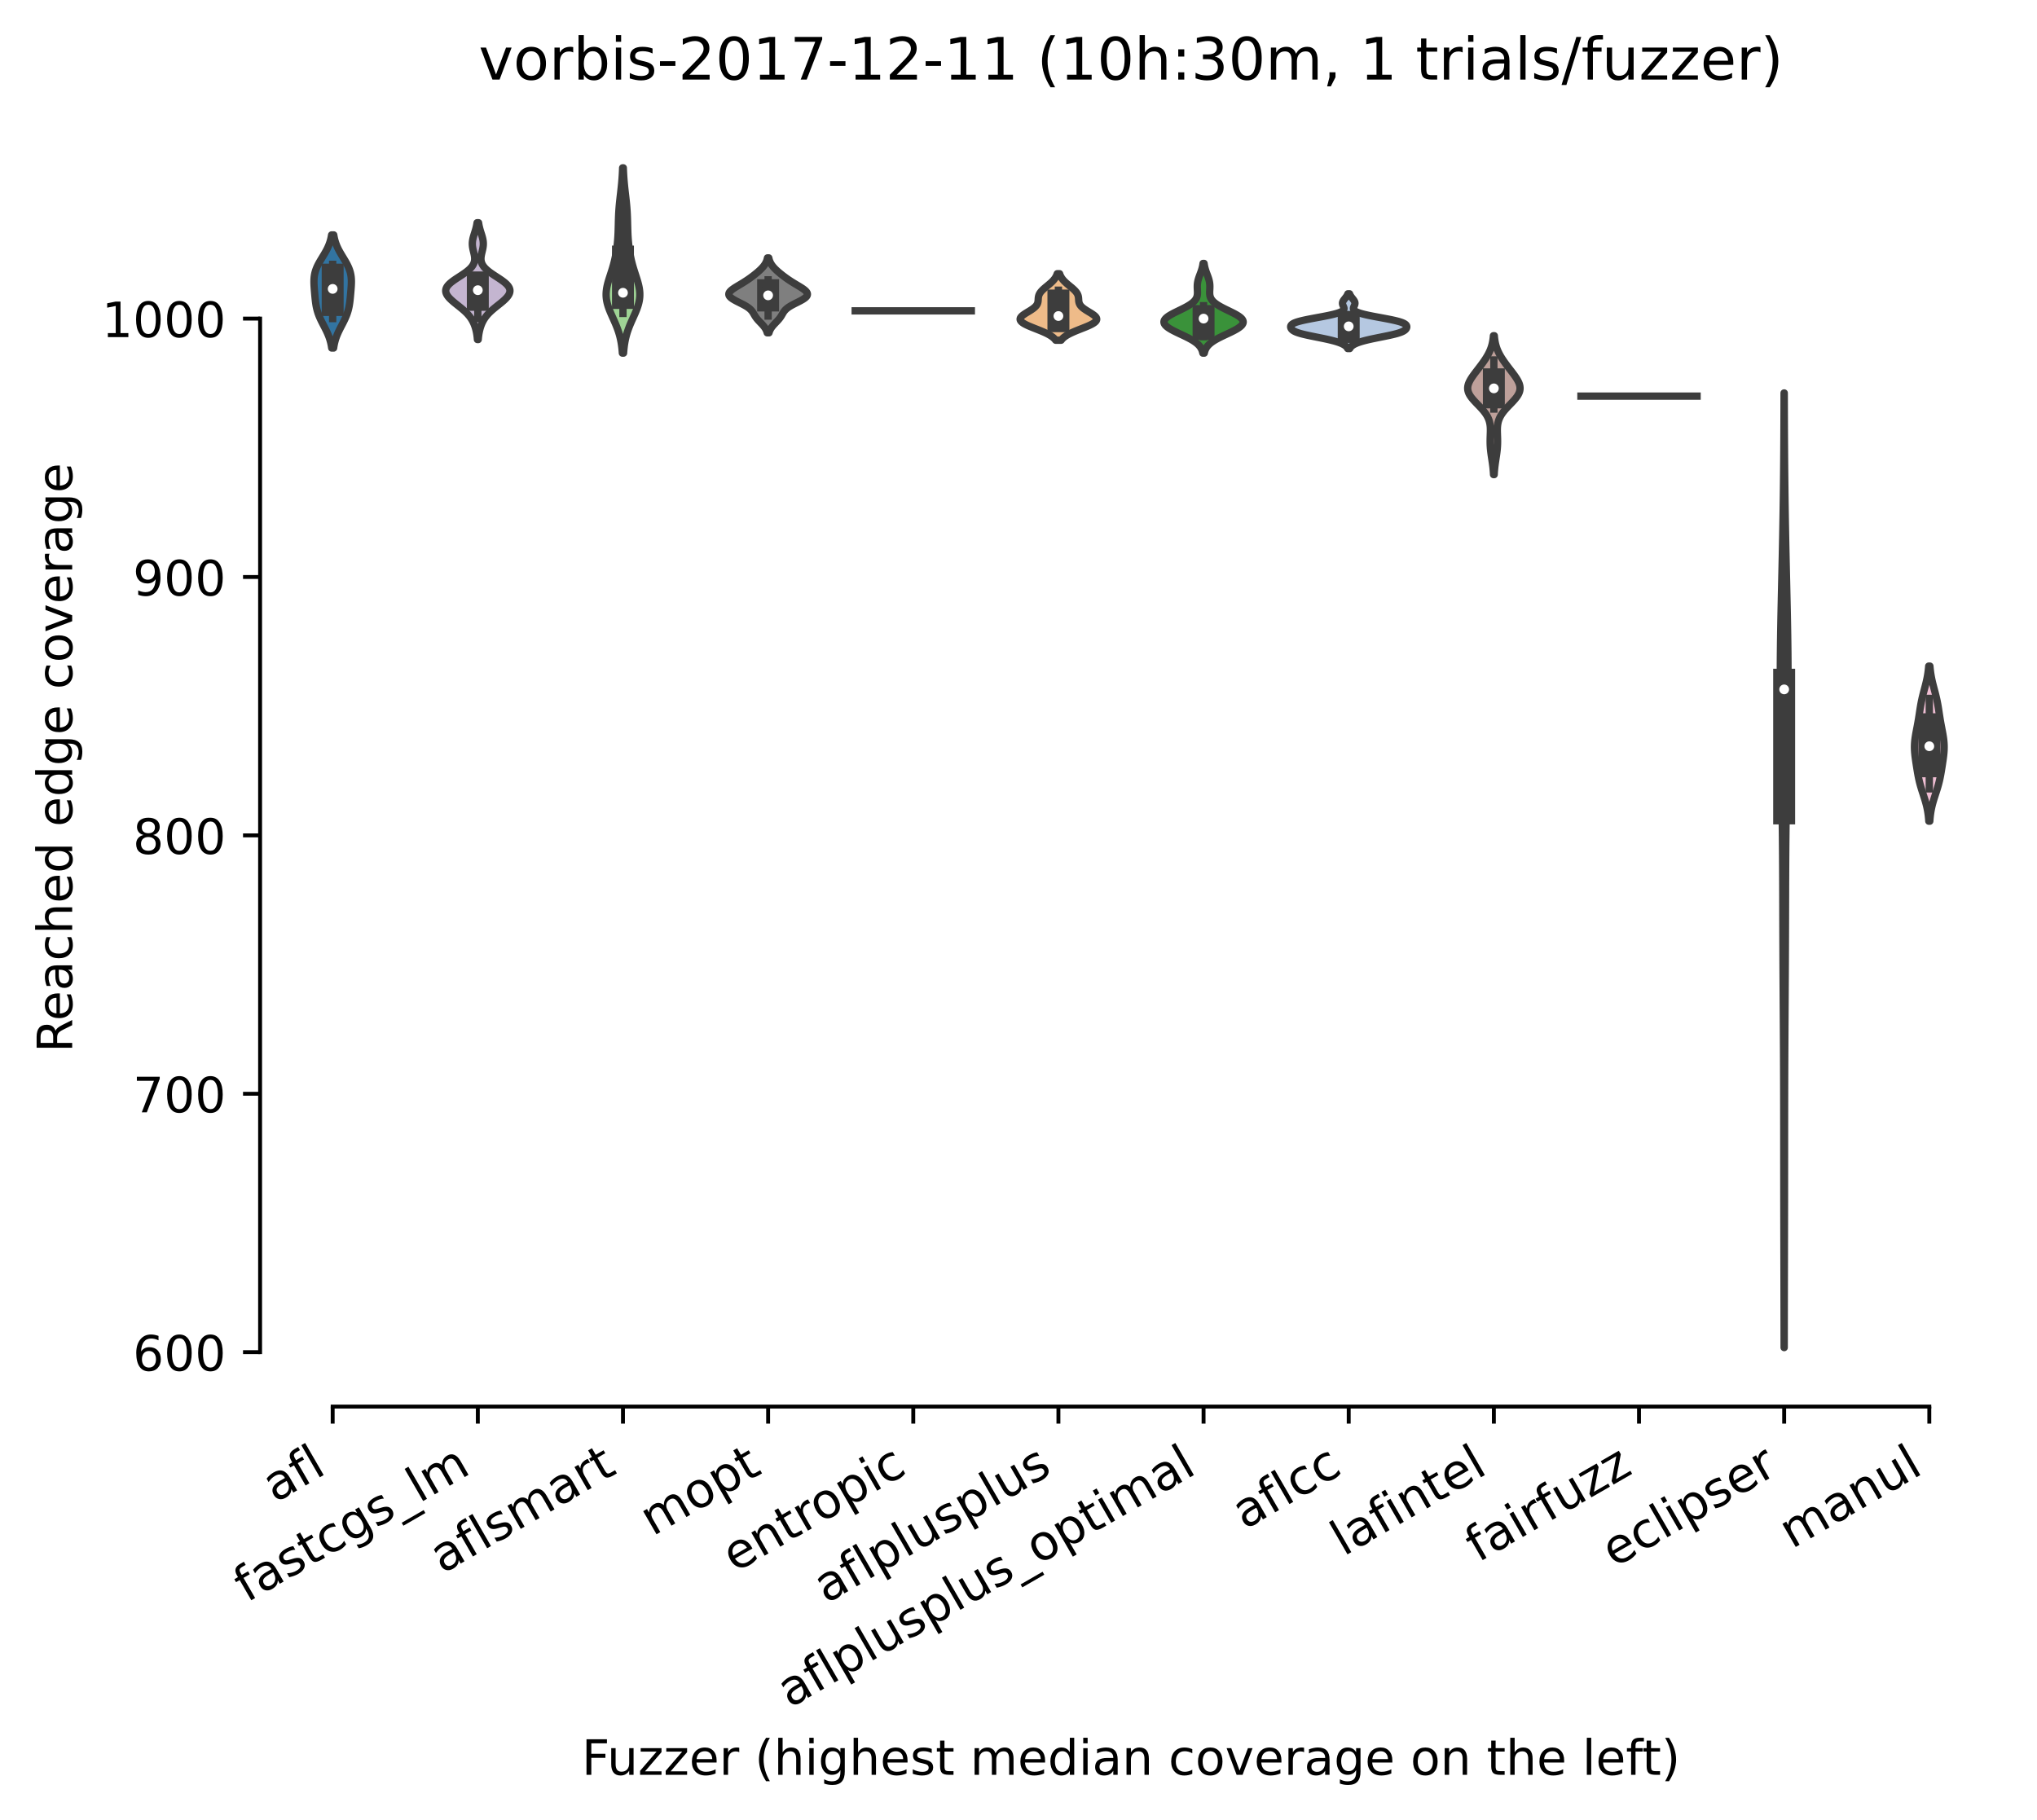<?xml version="1.0" encoding="utf-8" standalone="no"?>
<!DOCTYPE svg PUBLIC "-//W3C//DTD SVG 1.1//EN"
  "http://www.w3.org/Graphics/SVG/1.1/DTD/svg11.dtd">
<!-- Created with matplotlib (https://matplotlib.org/) -->
<svg height="373.224pt" version="1.1" viewBox="0 0 417.648 373.224" width="417.648pt" xmlns="http://www.w3.org/2000/svg" xmlns:xlink="http://www.w3.org/1999/xlink">
 <defs>
  <style type="text/css">*{stroke-linecap:butt;stroke-linejoin:round;}</style>
 </defs>
 <g id="figure_1">
  <g id="patch_1">
   <path d="M 0 373.224 
L 417.648 373.224 
L 417.648 -0 
L 0 -0 
z
" style="fill:#ffffff;"/>
  </g>
  <g id="axes_1">
   <g id="patch_2">
    <path d="M 53.328 288.43 
L 410.448 288.43 
L 410.448 22.318 
L 53.328 22.318 
z
" style="fill:#ffffff;"/>
   </g>
   <g id="PolyCollection_1">
    <defs>
     <path d="M 68.404 -301.856 
L 68.012 -301.856 
L 67.978 -302.09 
L 67.939 -302.325 
L 67.894 -302.559 
L 67.845 -302.793 
L 67.79 -303.028 
L 67.729 -303.262 
L 67.663 -303.496 
L 67.59 -303.731 
L 67.511 -303.965 
L 67.427 -304.199 
L 67.336 -304.433 
L 67.24 -304.668 
L 67.139 -304.902 
L 67.032 -305.136 
L 66.922 -305.371 
L 66.807 -305.605 
L 66.69 -305.839 
L 66.57 -306.074 
L 66.449 -306.308 
L 66.327 -306.542 
L 66.205 -306.777 
L 66.085 -307.011 
L 65.966 -307.245 
L 65.85 -307.479 
L 65.738 -307.714 
L 65.63 -307.948 
L 65.526 -308.182 
L 65.428 -308.417 
L 65.336 -308.651 
L 65.25 -308.885 
L 65.17 -309.12 
L 65.096 -309.354 
L 65.028 -309.588 
L 64.967 -309.822 
L 64.911 -310.057 
L 64.861 -310.291 
L 64.816 -310.525 
L 64.775 -310.76 
L 64.739 -310.994 
L 64.706 -311.228 
L 64.676 -311.463 
L 64.649 -311.697 
L 64.624 -311.931 
L 64.6 -312.165 
L 64.578 -312.4 
L 64.556 -312.634 
L 64.535 -312.868 
L 64.514 -313.103 
L 64.494 -313.337 
L 64.474 -313.571 
L 64.455 -313.806 
L 64.436 -314.04 
L 64.419 -314.274 
L 64.404 -314.508 
L 64.391 -314.743 
L 64.38 -314.977 
L 64.373 -315.211 
L 64.37 -315.446 
L 64.373 -315.68 
L 64.381 -315.914 
L 64.395 -316.149 
L 64.416 -316.383 
L 64.445 -316.617 
L 64.482 -316.851 
L 64.528 -317.086 
L 64.583 -317.32 
L 64.647 -317.554 
L 64.721 -317.789 
L 64.804 -318.023 
L 64.896 -318.257 
L 64.996 -318.492 
L 65.105 -318.726 
L 65.222 -318.96 
L 65.345 -319.195 
L 65.474 -319.429 
L 65.608 -319.663 
L 65.746 -319.897 
L 65.887 -320.132 
L 66.029 -320.366 
L 66.172 -320.6 
L 66.314 -320.835 
L 66.454 -321.069 
L 66.592 -321.303 
L 66.726 -321.538 
L 66.856 -321.772 
L 66.98 -322.006 
L 67.099 -322.24 
L 67.211 -322.475 
L 67.316 -322.709 
L 67.414 -322.943 
L 67.505 -323.178 
L 67.589 -323.412 
L 67.666 -323.646 
L 67.736 -323.881 
L 67.799 -324.115 
L 67.855 -324.349 
L 67.906 -324.583 
L 67.95 -324.818 
L 67.989 -325.052 
L 68.427 -325.052 
L 68.427 -325.052 
L 68.466 -324.818 
L 68.511 -324.583 
L 68.561 -324.349 
L 68.617 -324.115 
L 68.68 -323.881 
L 68.75 -323.646 
L 68.827 -323.412 
L 68.911 -323.178 
L 69.002 -322.943 
L 69.1 -322.709 
L 69.206 -322.475 
L 69.318 -322.24 
L 69.436 -322.006 
L 69.56 -321.772 
L 69.69 -321.538 
L 69.824 -321.303 
L 69.962 -321.069 
L 70.102 -320.835 
L 70.244 -320.6 
L 70.387 -320.366 
L 70.53 -320.132 
L 70.67 -319.897 
L 70.808 -319.663 
L 70.942 -319.429 
L 71.071 -319.195 
L 71.194 -318.96 
L 71.311 -318.726 
L 71.42 -318.492 
L 71.52 -318.257 
L 71.612 -318.023 
L 71.695 -317.789 
L 71.769 -317.554 
L 71.833 -317.32 
L 71.888 -317.086 
L 71.934 -316.851 
L 71.971 -316.617 
L 72 -316.383 
L 72.021 -316.149 
L 72.036 -315.914 
L 72.044 -315.68 
L 72.046 -315.446 
L 72.043 -315.211 
L 72.036 -314.977 
L 72.026 -314.743 
L 72.012 -314.508 
L 71.997 -314.274 
L 71.98 -314.04 
L 71.962 -313.806 
L 71.942 -313.571 
L 71.923 -313.337 
L 71.902 -313.103 
L 71.882 -312.868 
L 71.86 -312.634 
L 71.839 -312.4 
L 71.816 -312.165 
L 71.792 -311.931 
L 71.767 -311.697 
L 71.74 -311.463 
L 71.71 -311.228 
L 71.677 -310.994 
L 71.641 -310.76 
L 71.6 -310.525 
L 71.555 -310.291 
L 71.505 -310.057 
L 71.449 -309.822 
L 71.388 -309.588 
L 71.32 -309.354 
L 71.247 -309.12 
L 71.166 -308.885 
L 71.08 -308.651 
L 70.988 -308.417 
L 70.89 -308.182 
L 70.786 -307.948 
L 70.678 -307.714 
L 70.566 -307.479 
L 70.45 -307.245 
L 70.331 -307.011 
L 70.211 -306.777 
L 70.089 -306.542 
L 69.967 -306.308 
L 69.846 -306.074 
L 69.726 -305.839 
L 69.609 -305.605 
L 69.495 -305.371 
L 69.384 -305.136 
L 69.278 -304.902 
L 69.176 -304.668 
L 69.08 -304.433 
L 68.989 -304.199 
L 68.905 -303.965 
L 68.826 -303.731 
L 68.753 -303.496 
L 68.687 -303.262 
L 68.626 -303.028 
L 68.571 -302.793 
L 68.522 -302.559 
L 68.478 -302.325 
L 68.438 -302.09 
L 68.404 -301.856 
z
" id="m7d6e7644be" style="stroke:#3d3d3d;stroke-width:1.5;"/>
    </defs>
    <g clip-path="url(#pdf0e546afc)">
     <use style="fill:#3274a1;stroke:#3d3d3d;stroke-width:1.5;" x="0" xlink:href="#m7d6e7644be" y="373.224"/>
    </g>
   </g>
   <g id="PolyCollection_2">
    <defs>
     <path d="M 98.048 -303.594 
L 97.888 -303.594 
L 97.867 -303.836 
L 97.843 -304.078 
L 97.814 -304.32 
L 97.78 -304.562 
L 97.742 -304.804 
L 97.698 -305.046 
L 97.648 -305.288 
L 97.591 -305.53 
L 97.529 -305.772 
L 97.459 -306.014 
L 97.382 -306.256 
L 97.296 -306.498 
L 97.202 -306.74 
L 97.098 -306.982 
L 96.983 -307.224 
L 96.856 -307.466 
L 96.716 -307.708 
L 96.562 -307.95 
L 96.392 -308.192 
L 96.206 -308.434 
L 96.003 -308.676 
L 95.783 -308.918 
L 95.545 -309.16 
L 95.291 -309.402 
L 95.023 -309.644 
L 94.741 -309.886 
L 94.449 -310.128 
L 94.149 -310.37 
L 93.845 -310.612 
L 93.542 -310.854 
L 93.242 -311.096 
L 92.951 -311.338 
L 92.672 -311.58 
L 92.41 -311.822 
L 92.169 -312.064 
L 91.954 -312.306 
L 91.768 -312.548 
L 91.615 -312.79 
L 91.498 -313.032 
L 91.42 -313.274 
L 91.384 -313.516 
L 91.391 -313.758 
L 91.443 -314 
L 91.54 -314.242 
L 91.682 -314.485 
L 91.868 -314.727 
L 92.095 -314.969 
L 92.359 -315.211 
L 92.657 -315.453 
L 92.982 -315.695 
L 93.329 -315.937 
L 93.692 -316.179 
L 94.063 -316.421 
L 94.435 -316.663 
L 94.802 -316.905 
L 95.157 -317.147 
L 95.495 -317.389 
L 95.811 -317.631 
L 96.1 -317.873 
L 96.361 -318.115 
L 96.59 -318.357 
L 96.787 -318.599 
L 96.951 -318.841 
L 97.083 -319.083 
L 97.185 -319.325 
L 97.257 -319.567 
L 97.303 -319.809 
L 97.324 -320.051 
L 97.324 -320.293 
L 97.305 -320.535 
L 97.272 -320.777 
L 97.227 -321.019 
L 97.174 -321.261 
L 97.116 -321.503 
L 97.057 -321.745 
L 97.001 -321.987 
L 96.949 -322.229 
L 96.905 -322.471 
L 96.871 -322.713 
L 96.849 -322.955 
L 96.841 -323.197 
L 96.845 -323.439 
L 96.864 -323.681 
L 96.895 -323.923 
L 96.939 -324.165 
L 96.993 -324.407 
L 97.056 -324.649 
L 97.126 -324.891 
L 97.2 -325.133 
L 97.276 -325.375 
L 97.353 -325.617 
L 97.428 -325.859 
L 97.5 -326.101 
L 97.567 -326.343 
L 97.629 -326.585 
L 97.685 -326.827 
L 97.735 -327.069 
L 97.779 -327.311 
L 97.816 -327.553 
L 98.12 -327.553 
L 98.12 -327.553 
L 98.158 -327.311 
L 98.201 -327.069 
L 98.251 -326.827 
L 98.307 -326.585 
L 98.369 -326.343 
L 98.436 -326.101 
L 98.508 -325.859 
L 98.583 -325.617 
L 98.66 -325.375 
L 98.736 -325.133 
L 98.81 -324.891 
L 98.88 -324.649 
L 98.943 -324.407 
L 98.997 -324.165 
L 99.041 -323.923 
L 99.073 -323.681 
L 99.091 -323.439 
L 99.096 -323.197 
L 99.087 -322.955 
L 99.065 -322.713 
L 99.031 -322.471 
L 98.987 -322.229 
L 98.936 -321.987 
L 98.879 -321.745 
L 98.82 -321.503 
L 98.762 -321.261 
L 98.709 -321.019 
L 98.664 -320.777 
L 98.631 -320.535 
L 98.613 -320.293 
L 98.612 -320.051 
L 98.634 -319.809 
L 98.679 -319.567 
L 98.752 -319.325 
L 98.853 -319.083 
L 98.985 -318.841 
L 99.15 -318.599 
L 99.346 -318.357 
L 99.576 -318.115 
L 99.836 -317.873 
L 100.126 -317.631 
L 100.441 -317.389 
L 100.779 -317.147 
L 101.134 -316.905 
L 101.501 -316.663 
L 101.874 -316.421 
L 102.244 -316.179 
L 102.607 -315.937 
L 102.954 -315.695 
L 103.279 -315.453 
L 103.577 -315.211 
L 103.841 -314.969 
L 104.068 -314.727 
L 104.254 -314.485 
L 104.396 -314.242 
L 104.493 -314 
L 104.546 -313.758 
L 104.553 -313.516 
L 104.516 -313.274 
L 104.439 -313.032 
L 104.321 -312.79 
L 104.168 -312.548 
L 103.982 -312.306 
L 103.767 -312.064 
L 103.526 -311.822 
L 103.264 -311.58 
L 102.986 -311.338 
L 102.694 -311.096 
L 102.395 -310.854 
L 102.091 -310.612 
L 101.787 -310.37 
L 101.488 -310.128 
L 101.195 -309.886 
L 100.914 -309.644 
L 100.645 -309.402 
L 100.391 -309.16 
L 100.154 -308.918 
L 99.933 -308.676 
L 99.73 -308.434 
L 99.544 -308.192 
L 99.374 -307.95 
L 99.22 -307.708 
L 99.08 -307.466 
L 98.953 -307.224 
L 98.838 -306.982 
L 98.734 -306.74 
L 98.64 -306.498 
L 98.555 -306.256 
L 98.477 -306.014 
L 98.408 -305.772 
L 98.345 -305.53 
L 98.289 -305.288 
L 98.239 -305.046 
L 98.194 -304.804 
L 98.156 -304.562 
L 98.122 -304.32 
L 98.093 -304.078 
L 98.069 -303.836 
L 98.048 -303.594 
z
" id="m172d30af79" style="stroke:#3d3d3d;stroke-width:1.5;"/>
    </defs>
    <g clip-path="url(#pdf0e546afc)">
     <use style="fill:#c4b5d0;stroke:#3d3d3d;stroke-width:1.5;" x="0" xlink:href="#m172d30af79" y="373.224"/>
    </g>
   </g>
   <g id="PolyCollection_3">
    <defs>
     <path d="M 127.85 -300.815 
L 127.606 -300.815 
L 127.577 -301.199 
L 127.542 -301.583 
L 127.501 -301.967 
L 127.452 -302.35 
L 127.396 -302.734 
L 127.331 -303.118 
L 127.257 -303.502 
L 127.173 -303.886 
L 127.079 -304.269 
L 126.974 -304.653 
L 126.859 -305.037 
L 126.733 -305.421 
L 126.597 -305.804 
L 126.451 -306.188 
L 126.297 -306.572 
L 126.135 -306.956 
L 125.968 -307.34 
L 125.797 -307.723 
L 125.623 -308.107 
L 125.451 -308.491 
L 125.281 -308.875 
L 125.116 -309.258 
L 124.96 -309.642 
L 124.815 -310.026 
L 124.682 -310.41 
L 124.566 -310.794 
L 124.466 -311.177 
L 124.386 -311.561 
L 124.327 -311.945 
L 124.289 -312.329 
L 124.272 -312.712 
L 124.277 -313.096 
L 124.302 -313.48 
L 124.347 -313.864 
L 124.409 -314.248 
L 124.488 -314.631 
L 124.58 -315.015 
L 124.684 -315.399 
L 124.796 -315.783 
L 124.915 -316.166 
L 125.039 -316.55 
L 125.164 -316.934 
L 125.288 -317.318 
L 125.411 -317.702 
L 125.531 -318.085 
L 125.646 -318.469 
L 125.755 -318.853 
L 125.859 -319.237 
L 125.956 -319.62 
L 126.046 -320.004 
L 126.131 -320.388 
L 126.208 -320.772 
L 126.28 -321.156 
L 126.346 -321.539 
L 126.406 -321.923 
L 126.46 -322.307 
L 126.509 -322.691 
L 126.553 -323.074 
L 126.593 -323.458 
L 126.627 -323.842 
L 126.657 -324.226 
L 126.683 -324.61 
L 126.705 -324.993 
L 126.724 -325.377 
L 126.739 -325.761 
L 126.752 -326.145 
L 126.763 -326.529 
L 126.773 -326.912 
L 126.782 -327.296 
L 126.792 -327.68 
L 126.802 -328.064 
L 126.814 -328.447 
L 126.828 -328.831 
L 126.845 -329.215 
L 126.864 -329.599 
L 126.888 -329.983 
L 126.914 -330.366 
L 126.944 -330.75 
L 126.977 -331.134 
L 127.014 -331.518 
L 127.053 -331.901 
L 127.094 -332.285 
L 127.137 -332.669 
L 127.18 -333.053 
L 127.225 -333.437 
L 127.269 -333.82 
L 127.312 -334.204 
L 127.354 -334.588 
L 127.395 -334.972 
L 127.433 -335.355 
L 127.47 -335.739 
L 127.503 -336.123 
L 127.534 -336.507 
L 127.562 -336.891 
L 127.587 -337.274 
L 127.609 -337.658 
L 127.628 -338.042 
L 127.645 -338.426 
L 127.66 -338.809 
L 127.796 -338.809 
L 127.796 -338.809 
L 127.811 -338.426 
L 127.828 -338.042 
L 127.847 -337.658 
L 127.87 -337.274 
L 127.895 -336.891 
L 127.923 -336.507 
L 127.953 -336.123 
L 127.987 -335.739 
L 128.023 -335.355 
L 128.061 -334.972 
L 128.102 -334.588 
L 128.144 -334.204 
L 128.187 -333.82 
L 128.232 -333.437 
L 128.276 -333.053 
L 128.32 -332.669 
L 128.362 -332.285 
L 128.404 -331.901 
L 128.443 -331.518 
L 128.479 -331.134 
L 128.512 -330.75 
L 128.542 -330.366 
L 128.569 -329.983 
L 128.592 -329.599 
L 128.612 -329.215 
L 128.628 -328.831 
L 128.642 -328.447 
L 128.654 -328.064 
L 128.665 -327.68 
L 128.674 -327.296 
L 128.683 -326.912 
L 128.693 -326.529 
L 128.704 -326.145 
L 128.717 -325.761 
L 128.733 -325.377 
L 128.751 -324.993 
L 128.773 -324.61 
L 128.799 -324.226 
L 128.829 -323.842 
L 128.864 -323.458 
L 128.903 -323.074 
L 128.947 -322.691 
L 128.996 -322.307 
L 129.051 -321.923 
L 129.111 -321.539 
L 129.176 -321.156 
L 129.248 -320.772 
L 129.326 -320.388 
L 129.41 -320.004 
L 129.5 -319.62 
L 129.598 -319.237 
L 129.701 -318.853 
L 129.811 -318.469 
L 129.926 -318.085 
L 130.045 -317.702 
L 130.168 -317.318 
L 130.293 -316.934 
L 130.418 -316.55 
L 130.541 -316.166 
L 130.66 -315.783 
L 130.772 -315.399 
L 130.876 -315.015 
L 130.968 -314.631 
L 131.047 -314.248 
L 131.11 -313.864 
L 131.154 -313.48 
L 131.18 -313.096 
L 131.184 -312.712 
L 131.168 -312.329 
L 131.129 -311.945 
L 131.07 -311.561 
L 130.99 -311.177 
L 130.891 -310.794 
L 130.774 -310.41 
L 130.642 -310.026 
L 130.496 -309.642 
L 130.34 -309.258 
L 130.176 -308.875 
L 130.006 -308.491 
L 129.833 -308.107 
L 129.66 -307.723 
L 129.488 -307.34 
L 129.321 -306.956 
L 129.159 -306.572 
L 129.005 -306.188 
L 128.86 -305.804 
L 128.724 -305.421 
L 128.598 -305.037 
L 128.482 -304.653 
L 128.378 -304.269 
L 128.283 -303.886 
L 128.199 -303.502 
L 128.125 -303.118 
L 128.06 -302.734 
L 128.004 -302.35 
L 127.956 -301.967 
L 127.914 -301.583 
L 127.879 -301.199 
L 127.85 -300.815 
z
" id="md1432ae826" style="stroke:#3d3d3d;stroke-width:1.5;"/>
    </defs>
    <g clip-path="url(#pdf0e546afc)">
     <use style="fill:#9fd495;stroke:#3d3d3d;stroke-width:1.5;" x="0" xlink:href="#md1432ae826" y="373.224"/>
    </g>
   </g>
   <g id="PolyCollection_4">
    <defs>
     <path d="M 157.668 -304.977 
L 157.308 -304.977 
L 157.263 -305.132 
L 157.209 -305.287 
L 157.146 -305.442 
L 157.074 -305.597 
L 156.991 -305.753 
L 156.897 -305.908 
L 156.793 -306.063 
L 156.679 -306.218 
L 156.555 -306.373 
L 156.423 -306.529 
L 156.284 -306.684 
L 156.14 -306.839 
L 155.992 -306.994 
L 155.843 -307.15 
L 155.695 -307.305 
L 155.55 -307.46 
L 155.41 -307.615 
L 155.276 -307.77 
L 155.15 -307.926 
L 155.033 -308.081 
L 154.923 -308.236 
L 154.822 -308.391 
L 154.726 -308.546 
L 154.635 -308.702 
L 154.545 -308.857 
L 154.454 -309.012 
L 154.358 -309.167 
L 154.253 -309.322 
L 154.135 -309.478 
L 154.002 -309.633 
L 153.85 -309.788 
L 153.676 -309.943 
L 153.48 -310.098 
L 153.261 -310.254 
L 153.019 -310.409 
L 152.757 -310.564 
L 152.476 -310.719 
L 152.18 -310.874 
L 151.875 -311.03 
L 151.565 -311.185 
L 151.256 -311.34 
L 150.954 -311.495 
L 150.666 -311.65 
L 150.397 -311.806 
L 150.153 -311.961 
L 149.938 -312.116 
L 149.758 -312.271 
L 149.615 -312.427 
L 149.512 -312.582 
L 149.45 -312.737 
L 149.429 -312.892 
L 149.449 -313.047 
L 149.509 -313.203 
L 149.605 -313.358 
L 149.735 -313.513 
L 149.895 -313.668 
L 150.082 -313.823 
L 150.291 -313.979 
L 150.518 -314.134 
L 150.759 -314.289 
L 151.009 -314.444 
L 151.266 -314.599 
L 151.525 -314.755 
L 151.785 -314.91 
L 152.043 -315.065 
L 152.297 -315.22 
L 152.547 -315.375 
L 152.79 -315.531 
L 153.028 -315.686 
L 153.26 -315.841 
L 153.487 -315.996 
L 153.707 -316.151 
L 153.923 -316.307 
L 154.134 -316.462 
L 154.34 -316.617 
L 154.542 -316.772 
L 154.74 -316.928 
L 154.933 -317.083 
L 155.122 -317.238 
L 155.307 -317.393 
L 155.486 -317.548 
L 155.66 -317.704 
L 155.827 -317.859 
L 155.987 -318.014 
L 156.141 -318.169 
L 156.286 -318.324 
L 156.422 -318.48 
L 156.55 -318.635 
L 156.668 -318.79 
L 156.777 -318.945 
L 156.877 -319.1 
L 156.966 -319.256 
L 157.046 -319.411 
L 157.118 -319.566 
L 157.18 -319.721 
L 157.234 -319.876 
L 157.281 -320.032 
L 157.32 -320.187 
L 157.354 -320.342 
L 157.622 -320.342 
L 157.622 -320.342 
L 157.656 -320.187 
L 157.695 -320.032 
L 157.742 -319.876 
L 157.796 -319.721 
L 157.859 -319.566 
L 157.93 -319.411 
L 158.01 -319.256 
L 158.1 -319.1 
L 158.199 -318.945 
L 158.308 -318.79 
L 158.426 -318.635 
L 158.554 -318.48 
L 158.69 -318.324 
L 158.836 -318.169 
L 158.989 -318.014 
L 159.149 -317.859 
L 159.317 -317.704 
L 159.49 -317.548 
L 159.67 -317.393 
L 159.854 -317.238 
L 160.043 -317.083 
L 160.237 -316.928 
L 160.434 -316.772 
L 160.636 -316.617 
L 160.843 -316.462 
L 161.053 -316.307 
L 161.269 -316.151 
L 161.49 -315.996 
L 161.716 -315.841 
L 161.948 -315.686 
L 162.186 -315.531 
L 162.43 -315.375 
L 162.679 -315.22 
L 162.933 -315.065 
L 163.191 -314.91 
L 163.451 -314.755 
L 163.71 -314.599 
L 163.967 -314.444 
L 164.217 -314.289 
L 164.458 -314.134 
L 164.685 -313.979 
L 164.894 -313.823 
L 165.081 -313.668 
L 165.241 -313.513 
L 165.371 -313.358 
L 165.468 -313.203 
L 165.527 -313.047 
L 165.547 -312.892 
L 165.526 -312.737 
L 165.464 -312.582 
L 165.361 -312.427 
L 165.218 -312.271 
L 165.038 -312.116 
L 164.823 -311.961 
L 164.579 -311.806 
L 164.31 -311.65 
L 164.022 -311.495 
L 163.72 -311.34 
L 163.411 -311.185 
L 163.101 -311.03 
L 162.796 -310.874 
L 162.5 -310.719 
L 162.219 -310.564 
L 161.957 -310.409 
L 161.715 -310.254 
L 161.496 -310.098 
L 161.3 -309.943 
L 161.127 -309.788 
L 160.974 -309.633 
L 160.841 -309.478 
L 160.723 -309.322 
L 160.618 -309.167 
L 160.522 -309.012 
L 160.431 -308.857 
L 160.341 -308.702 
L 160.25 -308.546 
L 160.155 -308.391 
L 160.053 -308.236 
L 159.944 -308.081 
L 159.826 -307.926 
L 159.7 -307.77 
L 159.566 -307.615 
L 159.426 -307.46 
L 159.281 -307.305 
L 159.133 -307.15 
L 158.984 -306.994 
L 158.836 -306.839 
L 158.692 -306.684 
L 158.553 -306.529 
L 158.421 -306.373 
L 158.297 -306.218 
L 158.183 -306.063 
L 158.079 -305.908 
L 157.986 -305.753 
L 157.903 -305.597 
L 157.83 -305.442 
L 157.767 -305.287 
L 157.713 -305.132 
L 157.668 -304.977 
z
" id="m7e63b46c61" style="stroke:#3d3d3d;stroke-width:1.5;"/>
    </defs>
    <g clip-path="url(#pdf0e546afc)">
     <use style="fill:#7f7f7f;stroke:#3d3d3d;stroke-width:1.5;" x="0" xlink:href="#m7e63b46c61" y="373.224"/>
    </g>
   </g>
   <g id="PolyCollection_5">
    <defs>
     <path d="M 217.565 -303.455 
L 216.451 -303.455 
L 216.346 -303.593 
L 216.226 -303.73 
L 216.089 -303.868 
L 215.936 -304.006 
L 215.764 -304.144 
L 215.574 -304.281 
L 215.365 -304.419 
L 215.136 -304.557 
L 214.888 -304.695 
L 214.621 -304.833 
L 214.336 -304.97 
L 214.035 -305.108 
L 213.719 -305.246 
L 213.391 -305.384 
L 213.052 -305.521 
L 212.707 -305.659 
L 212.357 -305.797 
L 212.008 -305.935 
L 211.663 -306.073 
L 211.325 -306.21 
L 210.999 -306.348 
L 210.689 -306.486 
L 210.398 -306.624 
L 210.132 -306.762 
L 209.892 -306.899 
L 209.682 -307.037 
L 209.506 -307.175 
L 209.363 -307.313 
L 209.258 -307.45 
L 209.189 -307.588 
L 209.157 -307.726 
L 209.162 -307.864 
L 209.203 -308.002 
L 209.277 -308.139 
L 209.384 -308.277 
L 209.518 -308.415 
L 209.678 -308.553 
L 209.86 -308.69 
L 210.059 -308.828 
L 210.271 -308.966 
L 210.492 -309.104 
L 210.719 -309.242 
L 210.946 -309.379 
L 211.17 -309.517 
L 211.387 -309.655 
L 211.594 -309.793 
L 211.789 -309.931 
L 211.969 -310.068 
L 212.132 -310.206 
L 212.277 -310.344 
L 212.404 -310.482 
L 212.513 -310.619 
L 212.603 -310.757 
L 212.677 -310.895 
L 212.734 -311.033 
L 212.778 -311.171 
L 212.809 -311.308 
L 212.831 -311.446 
L 212.846 -311.584 
L 212.857 -311.722 
L 212.865 -311.859 
L 212.874 -311.997 
L 212.885 -312.135 
L 212.902 -312.273 
L 212.926 -312.411 
L 212.959 -312.548 
L 213.002 -312.686 
L 213.056 -312.824 
L 213.123 -312.962 
L 213.202 -313.1 
L 213.294 -313.237 
L 213.398 -313.375 
L 213.514 -313.513 
L 213.641 -313.651 
L 213.779 -313.788 
L 213.925 -313.926 
L 214.078 -314.064 
L 214.238 -314.202 
L 214.401 -314.34 
L 214.568 -314.477 
L 214.735 -314.615 
L 214.902 -314.753 
L 215.067 -314.891 
L 215.229 -315.029 
L 215.386 -315.166 
L 215.537 -315.304 
L 215.681 -315.442 
L 215.818 -315.58 
L 215.947 -315.717 
L 216.067 -315.855 
L 216.178 -315.993 
L 216.28 -316.131 
L 216.374 -316.269 
L 216.458 -316.406 
L 216.534 -316.544 
L 216.602 -316.682 
L 216.662 -316.82 
L 216.716 -316.957 
L 216.762 -317.095 
L 217.254 -317.095 
L 217.254 -317.095 
L 217.301 -316.957 
L 217.354 -316.82 
L 217.414 -316.682 
L 217.482 -316.544 
L 217.558 -316.406 
L 217.643 -316.269 
L 217.736 -316.131 
L 217.838 -315.993 
L 217.949 -315.855 
L 218.07 -315.717 
L 218.198 -315.58 
L 218.335 -315.442 
L 218.479 -315.304 
L 218.63 -315.166 
L 218.787 -315.029 
L 218.949 -314.891 
L 219.114 -314.753 
L 219.281 -314.615 
L 219.448 -314.477 
L 219.615 -314.34 
L 219.779 -314.202 
L 219.938 -314.064 
L 220.092 -313.926 
L 220.238 -313.788 
L 220.375 -313.651 
L 220.502 -313.513 
L 220.618 -313.375 
L 220.723 -313.237 
L 220.814 -313.1 
L 220.893 -312.962 
L 220.96 -312.824 
L 221.014 -312.686 
L 221.057 -312.548 
L 221.09 -312.411 
L 221.114 -312.273 
L 221.131 -312.135 
L 221.143 -311.997 
L 221.151 -311.859 
L 221.16 -311.722 
L 221.17 -311.584 
L 221.185 -311.446 
L 221.207 -311.308 
L 221.239 -311.171 
L 221.282 -311.033 
L 221.34 -310.895 
L 221.413 -310.757 
L 221.503 -310.619 
L 221.612 -310.482 
L 221.739 -310.344 
L 221.884 -310.206 
L 222.047 -310.068 
L 222.227 -309.931 
L 222.422 -309.793 
L 222.629 -309.655 
L 222.847 -309.517 
L 223.07 -309.379 
L 223.298 -309.242 
L 223.524 -309.104 
L 223.745 -308.966 
L 223.958 -308.828 
L 224.157 -308.69 
L 224.338 -308.553 
L 224.498 -308.415 
L 224.633 -308.277 
L 224.739 -308.139 
L 224.813 -308.002 
L 224.854 -307.864 
L 224.859 -307.726 
L 224.828 -307.588 
L 224.759 -307.45 
L 224.653 -307.313 
L 224.511 -307.175 
L 224.334 -307.037 
L 224.124 -306.899 
L 223.884 -306.762 
L 223.618 -306.624 
L 223.328 -306.486 
L 223.017 -306.348 
L 222.691 -306.21 
L 222.354 -306.073 
L 222.008 -305.935 
L 221.659 -305.797 
L 221.31 -305.659 
L 220.964 -305.521 
L 220.626 -305.384 
L 220.297 -305.246 
L 219.981 -305.108 
L 219.68 -304.97 
L 219.396 -304.833 
L 219.129 -304.695 
L 218.881 -304.557 
L 218.652 -304.419 
L 218.442 -304.281 
L 218.252 -304.144 
L 218.08 -304.006 
L 217.927 -303.868 
L 217.791 -303.73 
L 217.67 -303.593 
L 217.565 -303.455 
z
" id="m0cd6bf0974" style="stroke:#3d3d3d;stroke-width:1.5;"/>
    </defs>
    <g clip-path="url(#pdf0e546afc)">
     <use style="fill:#eebb89;stroke:#3d3d3d;stroke-width:1.5;" x="0" xlink:href="#m0cd6bf0974" y="373.224"/>
    </g>
   </g>
   <g id="PolyCollection_6">
    <defs>
     <path d="M 246.917 -300.813 
L 246.62 -300.813 
L 246.578 -300.999 
L 246.526 -301.185 
L 246.462 -301.371 
L 246.386 -301.556 
L 246.295 -301.742 
L 246.187 -301.928 
L 246.061 -302.114 
L 245.915 -302.3 
L 245.747 -302.485 
L 245.556 -302.671 
L 245.34 -302.857 
L 245.1 -303.043 
L 244.836 -303.229 
L 244.546 -303.414 
L 244.233 -303.6 
L 243.899 -303.786 
L 243.545 -303.972 
L 243.175 -304.157 
L 242.791 -304.343 
L 242.399 -304.529 
L 242.003 -304.715 
L 241.608 -304.901 
L 241.219 -305.086 
L 240.841 -305.272 
L 240.479 -305.458 
L 240.139 -305.644 
L 239.824 -305.83 
L 239.54 -306.015 
L 239.289 -306.201 
L 239.076 -306.387 
L 238.902 -306.573 
L 238.772 -306.759 
L 238.685 -306.944 
L 238.645 -307.13 
L 238.65 -307.316 
L 238.702 -307.502 
L 238.801 -307.688 
L 238.944 -307.873 
L 239.13 -308.059 
L 239.356 -308.245 
L 239.62 -308.431 
L 239.916 -308.617 
L 240.241 -308.802 
L 240.589 -308.988 
L 240.955 -309.174 
L 241.333 -309.36 
L 241.716 -309.546 
L 242.098 -309.731 
L 242.475 -309.917 
L 242.841 -310.103 
L 243.191 -310.289 
L 243.522 -310.475 
L 243.829 -310.66 
L 244.112 -310.846 
L 244.367 -311.032 
L 244.594 -311.218 
L 244.792 -311.404 
L 244.963 -311.589 
L 245.106 -311.775 
L 245.224 -311.961 
L 245.319 -312.147 
L 245.391 -312.333 
L 245.444 -312.518 
L 245.481 -312.704 
L 245.504 -312.89 
L 245.515 -313.076 
L 245.518 -313.262 
L 245.514 -313.447 
L 245.506 -313.633 
L 245.497 -313.819 
L 245.488 -314.005 
L 245.481 -314.19 
L 245.477 -314.376 
L 245.478 -314.562 
L 245.484 -314.748 
L 245.497 -314.934 
L 245.516 -315.119 
L 245.543 -315.305 
L 245.577 -315.491 
L 245.618 -315.677 
L 245.665 -315.863 
L 245.719 -316.048 
L 245.778 -316.234 
L 245.841 -316.42 
L 245.907 -316.606 
L 245.976 -316.792 
L 246.046 -316.977 
L 246.117 -317.163 
L 246.185 -317.349 
L 246.252 -317.535 
L 246.316 -317.721 
L 246.376 -317.906 
L 246.432 -318.092 
L 246.483 -318.278 
L 246.528 -318.464 
L 246.569 -318.65 
L 246.605 -318.835 
L 246.635 -319.021 
L 246.662 -319.207 
L 246.875 -319.207 
L 246.875 -319.207 
L 246.901 -319.021 
L 246.932 -318.835 
L 246.967 -318.65 
L 247.008 -318.464 
L 247.054 -318.278 
L 247.105 -318.092 
L 247.16 -317.906 
L 247.22 -317.721 
L 247.284 -317.535 
L 247.351 -317.349 
L 247.42 -317.163 
L 247.49 -316.977 
L 247.56 -316.792 
L 247.629 -316.606 
L 247.695 -316.42 
L 247.759 -316.234 
L 247.817 -316.048 
L 247.871 -315.863 
L 247.918 -315.677 
L 247.959 -315.491 
L 247.993 -315.305 
L 248.02 -315.119 
L 248.039 -314.934 
L 248.052 -314.748 
L 248.059 -314.562 
L 248.059 -314.376 
L 248.056 -314.19 
L 248.048 -314.005 
L 248.039 -313.819 
L 248.03 -313.633 
L 248.022 -313.447 
L 248.019 -313.262 
L 248.021 -313.076 
L 248.033 -312.89 
L 248.055 -312.704 
L 248.092 -312.518 
L 248.145 -312.333 
L 248.218 -312.147 
L 248.312 -311.961 
L 248.43 -311.775 
L 248.573 -311.589 
L 248.744 -311.404 
L 248.943 -311.218 
L 249.17 -311.032 
L 249.425 -310.846 
L 249.707 -310.66 
L 250.014 -310.475 
L 250.345 -310.289 
L 250.695 -310.103 
L 251.061 -309.917 
L 251.438 -309.731 
L 251.821 -309.546 
L 252.204 -309.36 
L 252.581 -309.174 
L 252.947 -308.988 
L 253.295 -308.802 
L 253.62 -308.617 
L 253.917 -308.431 
L 254.18 -308.245 
L 254.407 -308.059 
L 254.593 -307.873 
L 254.736 -307.688 
L 254.834 -307.502 
L 254.886 -307.316 
L 254.892 -307.13 
L 254.851 -306.944 
L 254.764 -306.759 
L 254.634 -306.573 
L 254.461 -306.387 
L 254.247 -306.201 
L 253.997 -306.015 
L 253.712 -305.83 
L 253.397 -305.644 
L 253.057 -305.458 
L 252.695 -305.272 
L 252.317 -305.086 
L 251.928 -304.901 
L 251.533 -304.715 
L 251.137 -304.529 
L 250.745 -304.343 
L 250.362 -304.157 
L 249.991 -303.972 
L 249.637 -303.786 
L 249.303 -303.6 
L 248.99 -303.414 
L 248.701 -303.229 
L 248.436 -303.043 
L 248.196 -302.857 
L 247.981 -302.671 
L 247.789 -302.485 
L 247.621 -302.3 
L 247.475 -302.114 
L 247.349 -301.928 
L 247.241 -301.742 
L 247.15 -301.556 
L 247.074 -301.371 
L 247.011 -301.185 
L 246.959 -300.999 
L 246.917 -300.813 
z
" id="maa896dd542" style="stroke:#3d3d3d;stroke-width:1.5;"/>
    </defs>
    <g clip-path="url(#pdf0e546afc)">
     <use style="fill:#3a923a;stroke:#3d3d3d;stroke-width:1.5;" x="0" xlink:href="#maa896dd542" y="373.224"/>
    </g>
   </g>
   <g id="PolyCollection_7">
    <defs>
     <path d="M 276.734 -301.745 
L 276.322 -301.745 
L 276.262 -301.858 
L 276.187 -301.972 
L 276.097 -302.085 
L 275.989 -302.199 
L 275.86 -302.312 
L 275.707 -302.426 
L 275.53 -302.539 
L 275.324 -302.652 
L 275.089 -302.766 
L 274.821 -302.879 
L 274.52 -302.993 
L 274.184 -303.106 
L 273.813 -303.22 
L 273.407 -303.333 
L 272.966 -303.447 
L 272.492 -303.56 
L 271.989 -303.674 
L 271.461 -303.787 
L 270.913 -303.9 
L 270.352 -304.014 
L 269.785 -304.127 
L 269.221 -304.241 
L 268.667 -304.354 
L 268.133 -304.468 
L 267.627 -304.581 
L 267.154 -304.695 
L 266.722 -304.808 
L 266.334 -304.922 
L 265.991 -305.035 
L 265.696 -305.148 
L 265.445 -305.262 
L 265.236 -305.375 
L 265.066 -305.489 
L 264.93 -305.602 
L 264.823 -305.716 
L 264.741 -305.829 
L 264.682 -305.943 
L 264.643 -306.056 
L 264.624 -306.17 
L 264.627 -306.283 
L 264.654 -306.396 
L 264.709 -306.51 
L 264.797 -306.623 
L 264.923 -306.737 
L 265.093 -306.85 
L 265.31 -306.964 
L 265.578 -307.077 
L 265.899 -307.191 
L 266.273 -307.304 
L 266.7 -307.418 
L 267.175 -307.531 
L 267.694 -307.644 
L 268.249 -307.758 
L 268.833 -307.871 
L 269.437 -307.985 
L 270.05 -308.098 
L 270.663 -308.212 
L 271.266 -308.325 
L 271.85 -308.439 
L 272.406 -308.552 
L 272.927 -308.666 
L 273.406 -308.779 
L 273.839 -308.892 
L 274.223 -309.006 
L 274.555 -309.119 
L 274.836 -309.233 
L 275.066 -309.346 
L 275.248 -309.46 
L 275.384 -309.573 
L 275.478 -309.687 
L 275.536 -309.8 
L 275.561 -309.914 
L 275.559 -310.027 
L 275.537 -310.14 
L 275.5 -310.254 
L 275.454 -310.367 
L 275.403 -310.481 
L 275.354 -310.594 
L 275.311 -310.708 
L 275.277 -310.821 
L 275.256 -310.935 
L 275.249 -311.048 
L 275.259 -311.162 
L 275.285 -311.275 
L 275.327 -311.388 
L 275.383 -311.502 
L 275.451 -311.615 
L 275.529 -311.729 
L 275.615 -311.842 
L 275.705 -311.956 
L 275.796 -312.069 
L 275.887 -312.183 
L 275.974 -312.296 
L 276.056 -312.41 
L 276.131 -312.523 
L 276.2 -312.636 
L 276.26 -312.75 
L 276.312 -312.863 
L 276.357 -312.977 
L 276.7 -312.977 
L 276.7 -312.977 
L 276.744 -312.863 
L 276.796 -312.75 
L 276.857 -312.636 
L 276.925 -312.523 
L 277 -312.41 
L 277.082 -312.296 
L 277.169 -312.183 
L 277.26 -312.069 
L 277.351 -311.956 
L 277.441 -311.842 
L 277.527 -311.729 
L 277.605 -311.615 
L 277.674 -311.502 
L 277.73 -311.388 
L 277.771 -311.275 
L 277.797 -311.162 
L 277.807 -311.048 
L 277.801 -310.935 
L 277.779 -310.821 
L 277.746 -310.708 
L 277.702 -310.594 
L 277.653 -310.481 
L 277.603 -310.367 
L 277.556 -310.254 
L 277.519 -310.14 
L 277.497 -310.027 
L 277.495 -309.914 
L 277.521 -309.8 
L 277.578 -309.687 
L 277.672 -309.573 
L 277.808 -309.46 
L 277.99 -309.346 
L 278.22 -309.233 
L 278.501 -309.119 
L 278.834 -309.006 
L 279.217 -308.892 
L 279.65 -308.779 
L 280.13 -308.666 
L 280.65 -308.552 
L 281.206 -308.439 
L 281.79 -308.325 
L 282.393 -308.212 
L 283.006 -308.098 
L 283.62 -307.985 
L 284.223 -307.871 
L 284.807 -307.758 
L 285.363 -307.644 
L 285.881 -307.531 
L 286.356 -307.418 
L 286.783 -307.304 
L 287.157 -307.191 
L 287.478 -307.077 
L 287.746 -306.964 
L 287.963 -306.85 
L 288.133 -306.737 
L 288.259 -306.623 
L 288.347 -306.51 
L 288.402 -306.396 
L 288.429 -306.283 
L 288.432 -306.17 
L 288.413 -306.056 
L 288.374 -305.943 
L 288.315 -305.829 
L 288.233 -305.716 
L 288.126 -305.602 
L 287.99 -305.489 
L 287.82 -305.375 
L 287.611 -305.262 
L 287.361 -305.148 
L 287.065 -305.035 
L 286.723 -304.922 
L 286.334 -304.808 
L 285.902 -304.695 
L 285.43 -304.581 
L 284.923 -304.468 
L 284.389 -304.354 
L 283.835 -304.241 
L 283.271 -304.127 
L 282.704 -304.014 
L 282.143 -303.9 
L 281.595 -303.787 
L 281.067 -303.674 
L 280.564 -303.56 
L 280.091 -303.447 
L 279.65 -303.333 
L 279.243 -303.22 
L 278.872 -303.106 
L 278.536 -302.993 
L 278.235 -302.879 
L 277.968 -302.766 
L 277.732 -302.652 
L 277.527 -302.539 
L 277.349 -302.426 
L 277.197 -302.312 
L 277.068 -302.199 
L 276.959 -302.085 
L 276.869 -301.972 
L 276.795 -301.858 
L 276.734 -301.745 
z
" id="m50a51184fd" style="stroke:#3d3d3d;stroke-width:1.5;"/>
    </defs>
    <g clip-path="url(#pdf0e546afc)">
     <use style="fill:#b5c8e1;stroke:#3d3d3d;stroke-width:1.5;" x="0" xlink:href="#m50a51184fd" y="373.224"/>
    </g>
   </g>
   <g id="PolyCollection_8">
    <defs>
     <path d="M 306.353 -275.9 
L 306.224 -275.9 
L 306.207 -276.188 
L 306.187 -276.476 
L 306.164 -276.763 
L 306.138 -277.051 
L 306.108 -277.339 
L 306.075 -277.626 
L 306.039 -277.914 
L 306 -278.202 
L 305.959 -278.49 
L 305.916 -278.777 
L 305.872 -279.065 
L 305.828 -279.353 
L 305.785 -279.64 
L 305.742 -279.928 
L 305.702 -280.216 
L 305.665 -280.503 
L 305.631 -280.791 
L 305.601 -281.079 
L 305.576 -281.366 
L 305.556 -281.654 
L 305.54 -281.942 
L 305.53 -282.229 
L 305.524 -282.517 
L 305.523 -282.805 
L 305.526 -283.092 
L 305.532 -283.38 
L 305.541 -283.668 
L 305.551 -283.955 
L 305.561 -284.243 
L 305.57 -284.531 
L 305.576 -284.818 
L 305.577 -285.106 
L 305.571 -285.394 
L 305.556 -285.682 
L 305.529 -285.969 
L 305.489 -286.257 
L 305.434 -286.545 
L 305.361 -286.832 
L 305.269 -287.12 
L 305.156 -287.408 
L 305.022 -287.695 
L 304.867 -287.983 
L 304.689 -288.271 
L 304.491 -288.558 
L 304.272 -288.846 
L 304.036 -289.134 
L 303.783 -289.421 
L 303.519 -289.709 
L 303.245 -289.997 
L 302.967 -290.284 
L 302.689 -290.572 
L 302.415 -290.86 
L 302.152 -291.147 
L 301.903 -291.435 
L 301.674 -291.723 
L 301.469 -292.01 
L 301.293 -292.298 
L 301.148 -292.586 
L 301.038 -292.873 
L 300.962 -293.161 
L 300.924 -293.449 
L 300.92 -293.737 
L 300.952 -294.024 
L 301.016 -294.312 
L 301.11 -294.6 
L 301.232 -294.887 
L 301.376 -295.175 
L 301.541 -295.463 
L 301.722 -295.75 
L 301.917 -296.038 
L 302.122 -296.326 
L 302.334 -296.613 
L 302.551 -296.901 
L 302.771 -297.189 
L 302.992 -297.476 
L 303.213 -297.764 
L 303.432 -298.052 
L 303.649 -298.339 
L 303.862 -298.627 
L 304.07 -298.915 
L 304.272 -299.202 
L 304.467 -299.49 
L 304.653 -299.778 
L 304.831 -300.065 
L 304.999 -300.353 
L 305.157 -300.641 
L 305.303 -300.929 
L 305.437 -301.216 
L 305.56 -301.504 
L 305.67 -301.792 
L 305.769 -302.079 
L 305.855 -302.367 
L 305.931 -302.655 
L 305.997 -302.942 
L 306.053 -303.23 
L 306.1 -303.518 
L 306.139 -303.805 
L 306.171 -304.093 
L 306.198 -304.381 
L 306.378 -304.381 
L 306.378 -304.381 
L 306.405 -304.093 
L 306.437 -303.805 
L 306.476 -303.518 
L 306.524 -303.23 
L 306.579 -302.942 
L 306.645 -302.655 
L 306.721 -302.367 
L 306.808 -302.079 
L 306.906 -301.792 
L 307.017 -301.504 
L 307.139 -301.216 
L 307.273 -300.929 
L 307.419 -300.641 
L 307.577 -300.353 
L 307.745 -300.065 
L 307.923 -299.778 
L 308.11 -299.49 
L 308.305 -299.202 
L 308.506 -298.915 
L 308.714 -298.627 
L 308.927 -298.339 
L 309.144 -298.052 
L 309.363 -297.764 
L 309.584 -297.476 
L 309.806 -297.189 
L 310.026 -296.901 
L 310.243 -296.613 
L 310.455 -296.326 
L 310.659 -296.038 
L 310.854 -295.75 
L 311.035 -295.463 
L 311.2 -295.175 
L 311.345 -294.887 
L 311.466 -294.6 
L 311.56 -294.312 
L 311.624 -294.024 
L 311.656 -293.737 
L 311.653 -293.449 
L 311.614 -293.161 
L 311.539 -292.873 
L 311.428 -292.586 
L 311.283 -292.298 
L 311.107 -292.01 
L 310.902 -291.723 
L 310.673 -291.435 
L 310.425 -291.147 
L 310.161 -290.86 
L 309.888 -290.572 
L 309.609 -290.284 
L 309.331 -289.997 
L 309.057 -289.709 
L 308.793 -289.421 
L 308.541 -289.134 
L 308.304 -288.846 
L 308.086 -288.558 
L 307.887 -288.271 
L 307.71 -287.983 
L 307.554 -287.695 
L 307.42 -287.408 
L 307.308 -287.12 
L 307.215 -286.832 
L 307.142 -286.545 
L 307.087 -286.257 
L 307.047 -285.969 
L 307.02 -285.682 
L 307.005 -285.394 
L 306.999 -285.106 
L 307 -284.818 
L 307.006 -284.531 
L 307.015 -284.243 
L 307.025 -283.955 
L 307.036 -283.668 
L 307.044 -283.38 
L 307.051 -283.092 
L 307.054 -282.805 
L 307.052 -282.517 
L 307.047 -282.229 
L 307.036 -281.942 
L 307.021 -281.654 
L 307 -281.366 
L 306.975 -281.079 
L 306.945 -280.791 
L 306.911 -280.503 
L 306.874 -280.216 
L 306.834 -279.928 
L 306.792 -279.64 
L 306.748 -279.353 
L 306.704 -279.065 
L 306.66 -278.777 
L 306.617 -278.49 
L 306.576 -278.202 
L 306.537 -277.914 
L 306.501 -277.626 
L 306.468 -277.339 
L 306.438 -277.051 
L 306.412 -276.763 
L 306.389 -276.476 
L 306.369 -276.188 
L 306.353 -275.9 
z
" id="m0b2158d248" style="stroke:#3d3d3d;stroke-width:1.5;"/>
    </defs>
    <g clip-path="url(#pdf0e546afc)">
     <use style="fill:#bea09a;stroke:#3d3d3d;stroke-width:1.5;" x="0" xlink:href="#m0b2158d248" y="373.224"/>
    </g>
   </g>
   <g id="PolyCollection_9">
    <defs>
     <path d="M 365.817 -96.889 
L 365.799 -96.889 
L 365.797 -98.867 
L 365.794 -100.844 
L 365.791 -102.821 
L 365.788 -104.799 
L 365.784 -106.776 
L 365.78 -108.753 
L 365.776 -110.731 
L 365.771 -112.708 
L 365.767 -114.685 
L 365.762 -116.663 
L 365.757 -118.64 
L 365.753 -120.617 
L 365.749 -122.595 
L 365.745 -124.572 
L 365.741 -126.549 
L 365.738 -128.527 
L 365.736 -130.504 
L 365.734 -132.481 
L 365.732 -134.459 
L 365.731 -136.436 
L 365.729 -138.413 
L 365.728 -140.391 
L 365.726 -142.368 
L 365.724 -144.345 
L 365.721 -146.322 
L 365.718 -148.3 
L 365.713 -150.277 
L 365.707 -152.254 
L 365.7 -154.232 
L 365.691 -156.209 
L 365.682 -158.186 
L 365.671 -160.164 
L 365.659 -162.141 
L 365.647 -164.118 
L 365.634 -166.096 
L 365.621 -168.073 
L 365.609 -170.05 
L 365.597 -172.028 
L 365.585 -174.005 
L 365.575 -175.982 
L 365.566 -177.96 
L 365.558 -179.937 
L 365.55 -181.914 
L 365.544 -183.892 
L 365.538 -185.869 
L 365.532 -187.846 
L 365.527 -189.824 
L 365.52 -191.801 
L 365.512 -193.778 
L 365.502 -195.755 
L 365.489 -197.733 
L 365.474 -199.71 
L 365.456 -201.687 
L 365.434 -203.665 
L 365.408 -205.642 
L 365.379 -207.619 
L 365.347 -209.597 
L 365.313 -211.574 
L 365.276 -213.551 
L 365.238 -215.529 
L 365.2 -217.506 
L 365.163 -219.483 
L 365.128 -221.461 
L 365.095 -223.438 
L 365.067 -225.415 
L 365.044 -227.393 
L 365.026 -229.37 
L 365.015 -231.347 
L 365.011 -233.325 
L 365.014 -235.302 
L 365.024 -237.279 
L 365.041 -239.257 
L 365.064 -241.234 
L 365.093 -243.211 
L 365.127 -245.188 
L 365.164 -247.166 
L 365.206 -249.143 
L 365.249 -251.12 
L 365.293 -253.098 
L 365.338 -255.075 
L 365.383 -257.052 
L 365.427 -259.03 
L 365.468 -261.007 
L 365.508 -262.984 
L 365.545 -264.962 
L 365.58 -266.939 
L 365.611 -268.916 
L 365.64 -270.894 
L 365.666 -272.871 
L 365.688 -274.848 
L 365.708 -276.826 
L 365.726 -278.803 
L 365.74 -280.78 
L 365.753 -282.758 
L 365.764 -284.735 
L 365.773 -286.712 
L 365.78 -288.69 
L 365.786 -290.667 
L 365.791 -292.644 
L 365.825 -292.644 
L 365.825 -292.644 
L 365.83 -290.667 
L 365.836 -288.69 
L 365.843 -286.712 
L 365.852 -284.735 
L 365.863 -282.758 
L 365.876 -280.78 
L 365.891 -278.803 
L 365.908 -276.826 
L 365.928 -274.848 
L 365.951 -272.871 
L 365.976 -270.894 
L 366.005 -268.916 
L 366.036 -266.939 
L 366.071 -264.962 
L 366.108 -262.984 
L 366.148 -261.007 
L 366.19 -259.03 
L 366.233 -257.052 
L 366.278 -255.075 
L 366.323 -253.098 
L 366.367 -251.12 
L 366.411 -249.143 
L 366.452 -247.166 
L 366.49 -245.188 
L 366.524 -243.211 
L 366.552 -241.234 
L 366.576 -239.257 
L 366.592 -237.279 
L 366.602 -235.302 
L 366.605 -233.325 
L 366.601 -231.347 
L 366.59 -229.37 
L 366.573 -227.393 
L 366.549 -225.415 
L 366.521 -223.438 
L 366.488 -221.461 
L 366.453 -219.483 
L 366.416 -217.506 
L 366.378 -215.529 
L 366.34 -213.551 
L 366.303 -211.574 
L 366.269 -209.597 
L 366.237 -207.619 
L 366.208 -205.642 
L 366.183 -203.665 
L 366.161 -201.687 
L 366.142 -199.71 
L 366.127 -197.733 
L 366.115 -195.755 
L 366.105 -193.778 
L 366.096 -191.801 
L 366.09 -189.824 
L 366.084 -187.846 
L 366.078 -185.869 
L 366.072 -183.892 
L 366.066 -181.914 
L 366.059 -179.937 
L 366.05 -177.96 
L 366.041 -175.982 
L 366.031 -174.005 
L 366.019 -172.028 
L 366.007 -170.05 
L 365.995 -168.073 
L 365.982 -166.096 
L 365.969 -164.118 
L 365.957 -162.141 
L 365.945 -160.164 
L 365.935 -158.186 
L 365.925 -156.209 
L 365.917 -154.232 
L 365.909 -152.254 
L 365.903 -150.277 
L 365.899 -148.3 
L 365.895 -146.322 
L 365.892 -144.345 
L 365.89 -142.368 
L 365.888 -140.391 
L 365.887 -138.413 
L 365.886 -136.436 
L 365.884 -134.459 
L 365.882 -132.481 
L 365.88 -130.504 
L 365.878 -128.527 
L 365.875 -126.549 
L 365.871 -124.572 
L 365.868 -122.595 
L 365.863 -120.617 
L 365.859 -118.64 
L 365.854 -116.663 
L 365.85 -114.685 
L 365.845 -112.708 
L 365.84 -110.731 
L 365.836 -108.753 
L 365.832 -106.776 
L 365.828 -104.799 
L 365.825 -102.821 
L 365.822 -100.844 
L 365.82 -98.867 
L 365.817 -96.889 
z
" id="m5f815920c4" style="stroke:#3d3d3d;stroke-width:1.5;"/>
    </defs>
    <g clip-path="url(#pdf0e546afc)">
     <use style="fill:#c03d3e;stroke:#3d3d3d;stroke-width:1.5;" x="0" xlink:href="#m5f815920c4" y="373.224"/>
    </g>
   </g>
   <g id="PolyCollection_10">
    <defs>
     <path d="M 395.667 -204.827 
L 395.47 -204.827 
L 395.446 -205.149 
L 395.418 -205.47 
L 395.385 -205.791 
L 395.347 -206.112 
L 395.304 -206.434 
L 395.254 -206.755 
L 395.198 -207.076 
L 395.135 -207.397 
L 395.066 -207.719 
L 394.991 -208.04 
L 394.909 -208.361 
L 394.821 -208.682 
L 394.729 -209.004 
L 394.632 -209.325 
L 394.531 -209.646 
L 394.428 -209.967 
L 394.324 -210.289 
L 394.219 -210.61 
L 394.115 -210.931 
L 394.012 -211.252 
L 393.913 -211.574 
L 393.817 -211.895 
L 393.725 -212.216 
L 393.638 -212.538 
L 393.556 -212.859 
L 393.479 -213.18 
L 393.407 -213.501 
L 393.34 -213.823 
L 393.277 -214.144 
L 393.217 -214.465 
L 393.161 -214.786 
L 393.107 -215.108 
L 393.054 -215.429 
L 393.002 -215.75 
L 392.952 -216.071 
L 392.902 -216.393 
L 392.852 -216.714 
L 392.804 -217.035 
L 392.757 -217.356 
L 392.712 -217.678 
L 392.669 -217.999 
L 392.631 -218.32 
L 392.597 -218.641 
L 392.568 -218.963 
L 392.546 -219.284 
L 392.532 -219.605 
L 392.525 -219.927 
L 392.526 -220.248 
L 392.536 -220.569 
L 392.555 -220.89 
L 392.581 -221.212 
L 392.615 -221.533 
L 392.656 -221.854 
L 392.703 -222.175 
L 392.755 -222.497 
L 392.811 -222.818 
L 392.87 -223.139 
L 392.931 -223.46 
L 392.993 -223.782 
L 393.055 -224.103 
L 393.116 -224.424 
L 393.175 -224.745 
L 393.233 -225.067 
L 393.289 -225.388 
L 393.344 -225.709 
L 393.396 -226.03 
L 393.446 -226.352 
L 393.496 -226.673 
L 393.545 -226.994 
L 393.593 -227.315 
L 393.643 -227.637 
L 393.693 -227.958 
L 393.746 -228.279 
L 393.801 -228.601 
L 393.86 -228.922 
L 393.921 -229.243 
L 393.987 -229.564 
L 394.056 -229.886 
L 394.129 -230.207 
L 394.206 -230.528 
L 394.286 -230.849 
L 394.368 -231.171 
L 394.452 -231.492 
L 394.537 -231.813 
L 394.622 -232.134 
L 394.706 -232.456 
L 394.789 -232.777 
L 394.869 -233.098 
L 394.946 -233.419 
L 395.018 -233.741 
L 395.086 -234.062 
L 395.15 -234.383 
L 395.208 -234.704 
L 395.26 -235.026 
L 395.307 -235.347 
L 395.349 -235.668 
L 395.386 -235.99 
L 395.418 -236.311 
L 395.445 -236.632 
L 395.691 -236.632 
L 395.691 -236.632 
L 395.718 -236.311 
L 395.75 -235.99 
L 395.787 -235.668 
L 395.829 -235.347 
L 395.876 -235.026 
L 395.929 -234.704 
L 395.987 -234.383 
L 396.05 -234.062 
L 396.118 -233.741 
L 396.191 -233.419 
L 396.267 -233.098 
L 396.347 -232.777 
L 396.43 -232.456 
L 396.514 -232.134 
L 396.599 -231.813 
L 396.684 -231.492 
L 396.768 -231.171 
L 396.85 -230.849 
L 396.93 -230.528 
L 397.007 -230.207 
L 397.08 -229.886 
L 397.149 -229.564 
L 397.215 -229.243 
L 397.277 -228.922 
L 397.335 -228.601 
L 397.39 -228.279 
L 397.443 -227.958 
L 397.494 -227.637 
L 397.543 -227.315 
L 397.592 -226.994 
L 397.64 -226.673 
L 397.69 -226.352 
L 397.74 -226.03 
L 397.793 -225.709 
L 397.847 -225.388 
L 397.903 -225.067 
L 397.961 -224.745 
L 398.021 -224.424 
L 398.082 -224.103 
L 398.143 -223.782 
L 398.205 -223.46 
L 398.266 -223.139 
L 398.325 -222.818 
L 398.381 -222.497 
L 398.433 -222.175 
L 398.48 -221.854 
L 398.521 -221.533 
L 398.555 -221.212 
L 398.581 -220.89 
L 398.6 -220.569 
L 398.61 -220.248 
L 398.611 -219.927 
L 398.605 -219.605 
L 398.59 -219.284 
L 398.568 -218.963 
L 398.54 -218.641 
L 398.506 -218.32 
L 398.467 -217.999 
L 398.425 -217.678 
L 398.38 -217.356 
L 398.332 -217.035 
L 398.284 -216.714 
L 398.235 -216.393 
L 398.185 -216.071 
L 398.134 -215.75 
L 398.082 -215.429 
L 398.03 -215.108 
L 397.975 -214.786 
L 397.919 -214.465 
L 397.859 -214.144 
L 397.796 -213.823 
L 397.729 -213.501 
L 397.657 -213.18 
L 397.58 -212.859 
L 397.498 -212.538 
L 397.411 -212.216 
L 397.32 -211.895 
L 397.224 -211.574 
L 397.124 -211.252 
L 397.022 -210.931 
L 396.917 -210.61 
L 396.812 -210.289 
L 396.708 -209.967 
L 396.605 -209.646 
L 396.504 -209.325 
L 396.407 -209.004 
L 396.315 -208.682 
L 396.227 -208.361 
L 396.146 -208.04 
L 396.07 -207.719 
L 396.001 -207.397 
L 395.938 -207.076 
L 395.882 -206.755 
L 395.833 -206.434 
L 395.789 -206.112 
L 395.751 -205.791 
L 395.718 -205.47 
L 395.69 -205.149 
L 395.667 -204.827 
z
" id="mcc7c396ad2" style="stroke:#3d3d3d;stroke-width:1.5;"/>
    </defs>
    <g clip-path="url(#pdf0e546afc)">
     <use style="fill:#efbed3;stroke:#3d3d3d;stroke-width:1.5;" x="0" xlink:href="#mcc7c396ad2" y="373.224"/>
    </g>
   </g>
   <g id="matplotlib.axis_1">
    <g id="xtick_1">
     <g id="line2d_1">
      <defs>
       <path d="M 0 0 
L 0 3.5 
" id="m510157cd08" style="stroke:#000000;stroke-width:0.8;"/>
      </defs>
      <g>
       <use style="stroke:#000000;stroke-width:0.8;" x="68.208" xlink:href="#m510157cd08" y="288.43"/>
      </g>
     </g>
     <g id="text_1">
      <!-- afl -->
      <g transform="translate(56.407 308.224)rotate(-30)scale(0.1 -0.1)">
       <defs>
        <path d="M 34.281 27.484 
Q 23.391 27.484 19.188 25 
Q 14.984 22.516 14.984 16.5 
Q 14.984 11.719 18.141 8.906 
Q 21.297 6.109 26.703 6.109 
Q 34.188 6.109 38.703 11.406 
Q 43.219 16.703 43.219 25.484 
L 43.219 27.484 
z
M 52.203 31.203 
L 52.203 0 
L 43.219 0 
L 43.219 8.297 
Q 40.141 3.328 35.547 0.953 
Q 30.953 -1.422 24.312 -1.422 
Q 15.922 -1.422 10.953 3.297 
Q 6 8.016 6 15.922 
Q 6 25.141 12.172 29.828 
Q 18.359 34.516 30.609 34.516 
L 43.219 34.516 
L 43.219 35.406 
Q 43.219 41.609 39.141 45 
Q 35.062 48.391 27.688 48.391 
Q 23 48.391 18.547 47.266 
Q 14.109 46.141 10.016 43.891 
L 10.016 52.203 
Q 14.938 54.109 19.578 55.047 
Q 24.219 56 28.609 56 
Q 40.484 56 46.344 49.844 
Q 52.203 43.703 52.203 31.203 
z
" id="DejaVuSans-97"/>
        <path d="M 37.109 75.984 
L 37.109 68.5 
L 28.516 68.5 
Q 23.688 68.5 21.797 66.547 
Q 19.922 64.594 19.922 59.516 
L 19.922 54.688 
L 34.719 54.688 
L 34.719 47.703 
L 19.922 47.703 
L 19.922 0 
L 10.891 0 
L 10.891 47.703 
L 2.297 47.703 
L 2.297 54.688 
L 10.891 54.688 
L 10.891 58.5 
Q 10.891 67.625 15.141 71.797 
Q 19.391 75.984 28.609 75.984 
z
" id="DejaVuSans-102"/>
        <path d="M 9.422 75.984 
L 18.406 75.984 
L 18.406 0 
L 9.422 0 
z
" id="DejaVuSans-108"/>
       </defs>
       <use xlink:href="#DejaVuSans-97"/>
       <use x="61.279" xlink:href="#DejaVuSans-102"/>
       <use x="96.484" xlink:href="#DejaVuSans-108"/>
      </g>
     </g>
    </g>
    <g id="xtick_2">
     <g id="line2d_2">
      <g>
       <use style="stroke:#000000;stroke-width:0.8;" x="97.968" xlink:href="#m510157cd08" y="288.43"/>
      </g>
     </g>
     <g id="text_2">
      <!-- fastcgs_lm -->
      <g transform="translate(50.584 328.687)rotate(-30)scale(0.1 -0.1)">
       <defs>
        <path d="M 44.281 53.078 
L 44.281 44.578 
Q 40.484 46.531 36.375 47.5 
Q 32.281 48.484 27.875 48.484 
Q 21.188 48.484 17.844 46.438 
Q 14.5 44.391 14.5 40.281 
Q 14.5 37.156 16.891 35.375 
Q 19.281 33.594 26.516 31.984 
L 29.594 31.297 
Q 39.156 29.25 43.188 25.516 
Q 47.219 21.781 47.219 15.094 
Q 47.219 7.469 41.188 3.016 
Q 35.156 -1.422 24.609 -1.422 
Q 20.219 -1.422 15.453 -0.562 
Q 10.688 0.297 5.422 2 
L 5.422 11.281 
Q 10.406 8.688 15.234 7.391 
Q 20.062 6.109 24.812 6.109 
Q 31.156 6.109 34.562 8.281 
Q 37.984 10.453 37.984 14.406 
Q 37.984 18.062 35.516 20.016 
Q 33.062 21.969 24.703 23.781 
L 21.578 24.516 
Q 13.234 26.266 9.516 29.906 
Q 5.812 33.547 5.812 39.891 
Q 5.812 47.609 11.281 51.797 
Q 16.75 56 26.812 56 
Q 31.781 56 36.172 55.266 
Q 40.578 54.547 44.281 53.078 
z
" id="DejaVuSans-115"/>
        <path d="M 18.312 70.219 
L 18.312 54.688 
L 36.812 54.688 
L 36.812 47.703 
L 18.312 47.703 
L 18.312 18.016 
Q 18.312 11.328 20.141 9.422 
Q 21.969 7.516 27.594 7.516 
L 36.812 7.516 
L 36.812 0 
L 27.594 0 
Q 17.188 0 13.234 3.875 
Q 9.281 7.766 9.281 18.016 
L 9.281 47.703 
L 2.688 47.703 
L 2.688 54.688 
L 9.281 54.688 
L 9.281 70.219 
z
" id="DejaVuSans-116"/>
        <path d="M 48.781 52.594 
L 48.781 44.188 
Q 44.969 46.297 41.141 47.344 
Q 37.312 48.391 33.406 48.391 
Q 24.656 48.391 19.812 42.844 
Q 14.984 37.312 14.984 27.297 
Q 14.984 17.281 19.812 11.734 
Q 24.656 6.203 33.406 6.203 
Q 37.312 6.203 41.141 7.25 
Q 44.969 8.297 48.781 10.406 
L 48.781 2.094 
Q 45.016 0.344 40.984 -0.531 
Q 36.969 -1.422 32.422 -1.422 
Q 20.062 -1.422 12.781 6.344 
Q 5.516 14.109 5.516 27.297 
Q 5.516 40.672 12.859 48.328 
Q 20.219 56 33.016 56 
Q 37.156 56 41.109 55.141 
Q 45.062 54.297 48.781 52.594 
z
" id="DejaVuSans-99"/>
        <path d="M 45.406 27.984 
Q 45.406 37.75 41.375 43.109 
Q 37.359 48.484 30.078 48.484 
Q 22.859 48.484 18.828 43.109 
Q 14.797 37.75 14.797 27.984 
Q 14.797 18.266 18.828 12.891 
Q 22.859 7.516 30.078 7.516 
Q 37.359 7.516 41.375 12.891 
Q 45.406 18.266 45.406 27.984 
z
M 54.391 6.781 
Q 54.391 -7.172 48.188 -13.984 
Q 42 -20.797 29.203 -20.797 
Q 24.469 -20.797 20.266 -20.094 
Q 16.062 -19.391 12.109 -17.922 
L 12.109 -9.188 
Q 16.062 -11.328 19.922 -12.344 
Q 23.781 -13.375 27.781 -13.375 
Q 36.625 -13.375 41.016 -8.766 
Q 45.406 -4.156 45.406 5.172 
L 45.406 9.625 
Q 42.625 4.781 38.281 2.391 
Q 33.938 0 27.875 0 
Q 17.828 0 11.672 7.656 
Q 5.516 15.328 5.516 27.984 
Q 5.516 40.672 11.672 48.328 
Q 17.828 56 27.875 56 
Q 33.938 56 38.281 53.609 
Q 42.625 51.219 45.406 46.391 
L 45.406 54.688 
L 54.391 54.688 
z
" id="DejaVuSans-103"/>
        <path d="M 50.984 -16.609 
L 50.984 -23.578 
L -0.984 -23.578 
L -0.984 -16.609 
z
" id="DejaVuSans-95"/>
        <path d="M 52 44.188 
Q 55.375 50.25 60.062 53.125 
Q 64.75 56 71.094 56 
Q 79.641 56 84.281 50.016 
Q 88.922 44.047 88.922 33.016 
L 88.922 0 
L 79.891 0 
L 79.891 32.719 
Q 79.891 40.578 77.094 44.375 
Q 74.312 48.188 68.609 48.188 
Q 61.625 48.188 57.562 43.547 
Q 53.516 38.922 53.516 30.906 
L 53.516 0 
L 44.484 0 
L 44.484 32.719 
Q 44.484 40.625 41.703 44.406 
Q 38.922 48.188 33.109 48.188 
Q 26.219 48.188 22.156 43.531 
Q 18.109 38.875 18.109 30.906 
L 18.109 0 
L 9.078 0 
L 9.078 54.688 
L 18.109 54.688 
L 18.109 46.188 
Q 21.188 51.219 25.484 53.609 
Q 29.781 56 35.688 56 
Q 41.656 56 45.828 52.969 
Q 50 49.953 52 44.188 
z
" id="DejaVuSans-109"/>
       </defs>
       <use xlink:href="#DejaVuSans-102"/>
       <use x="35.205" xlink:href="#DejaVuSans-97"/>
       <use x="96.484" xlink:href="#DejaVuSans-115"/>
       <use x="148.584" xlink:href="#DejaVuSans-116"/>
       <use x="187.793" xlink:href="#DejaVuSans-99"/>
       <use x="242.773" xlink:href="#DejaVuSans-103"/>
       <use x="306.25" xlink:href="#DejaVuSans-115"/>
       <use x="358.35" xlink:href="#DejaVuSans-95"/>
       <use x="408.35" xlink:href="#DejaVuSans-108"/>
       <use x="436.133" xlink:href="#DejaVuSans-109"/>
      </g>
     </g>
    </g>
    <g id="xtick_3">
     <g id="line2d_3">
      <g>
       <use style="stroke:#000000;stroke-width:0.8;" x="127.728" xlink:href="#m510157cd08" y="288.43"/>
      </g>
     </g>
     <g id="text_3">
      <!-- aflsmart -->
      <g transform="translate(90.717 322.779)rotate(-30)scale(0.1 -0.1)">
       <defs>
        <path d="M 41.109 46.297 
Q 39.594 47.172 37.812 47.578 
Q 36.031 48 33.891 48 
Q 26.266 48 22.188 43.047 
Q 18.109 38.094 18.109 28.812 
L 18.109 0 
L 9.078 0 
L 9.078 54.688 
L 18.109 54.688 
L 18.109 46.188 
Q 20.953 51.172 25.484 53.578 
Q 30.031 56 36.531 56 
Q 37.453 56 38.578 55.875 
Q 39.703 55.766 41.062 55.516 
z
" id="DejaVuSans-114"/>
       </defs>
       <use xlink:href="#DejaVuSans-97"/>
       <use x="61.279" xlink:href="#DejaVuSans-102"/>
       <use x="96.484" xlink:href="#DejaVuSans-108"/>
       <use x="124.268" xlink:href="#DejaVuSans-115"/>
       <use x="176.367" xlink:href="#DejaVuSans-109"/>
       <use x="273.779" xlink:href="#DejaVuSans-97"/>
       <use x="335.059" xlink:href="#DejaVuSans-114"/>
       <use x="376.172" xlink:href="#DejaVuSans-116"/>
      </g>
     </g>
    </g>
    <g id="xtick_4">
     <g id="line2d_4">
      <g>
       <use style="stroke:#000000;stroke-width:0.8;" x="157.488" xlink:href="#m510157cd08" y="288.43"/>
      </g>
     </g>
     <g id="text_4">
      <!-- mopt -->
      <g transform="translate(133.821 315.075)rotate(-30)scale(0.1 -0.1)">
       <defs>
        <path d="M 30.609 48.391 
Q 23.391 48.391 19.188 42.75 
Q 14.984 37.109 14.984 27.297 
Q 14.984 17.484 19.156 11.844 
Q 23.344 6.203 30.609 6.203 
Q 37.797 6.203 41.984 11.859 
Q 46.188 17.531 46.188 27.297 
Q 46.188 37.016 41.984 42.703 
Q 37.797 48.391 30.609 48.391 
z
M 30.609 56 
Q 42.328 56 49.016 48.375 
Q 55.719 40.766 55.719 27.297 
Q 55.719 13.875 49.016 6.219 
Q 42.328 -1.422 30.609 -1.422 
Q 18.844 -1.422 12.172 6.219 
Q 5.516 13.875 5.516 27.297 
Q 5.516 40.766 12.172 48.375 
Q 18.844 56 30.609 56 
z
" id="DejaVuSans-111"/>
        <path d="M 18.109 8.203 
L 18.109 -20.797 
L 9.078 -20.797 
L 9.078 54.688 
L 18.109 54.688 
L 18.109 46.391 
Q 20.953 51.266 25.266 53.625 
Q 29.594 56 35.594 56 
Q 45.562 56 51.781 48.094 
Q 58.016 40.188 58.016 27.297 
Q 58.016 14.406 51.781 6.484 
Q 45.562 -1.422 35.594 -1.422 
Q 29.594 -1.422 25.266 0.953 
Q 20.953 3.328 18.109 8.203 
z
M 48.688 27.297 
Q 48.688 37.203 44.609 42.844 
Q 40.531 48.484 33.406 48.484 
Q 26.266 48.484 22.188 42.844 
Q 18.109 37.203 18.109 27.297 
Q 18.109 17.391 22.188 11.75 
Q 26.266 6.109 33.406 6.109 
Q 40.531 6.109 44.609 11.75 
Q 48.688 17.391 48.688 27.297 
z
" id="DejaVuSans-112"/>
       </defs>
       <use xlink:href="#DejaVuSans-109"/>
       <use x="97.412" xlink:href="#DejaVuSans-111"/>
       <use x="158.594" xlink:href="#DejaVuSans-112"/>
       <use x="222.07" xlink:href="#DejaVuSans-116"/>
      </g>
     </g>
    </g>
    <g id="xtick_5">
     <g id="line2d_5">
      <g>
       <use style="stroke:#000000;stroke-width:0.8;" x="187.248" xlink:href="#m510157cd08" y="288.43"/>
      </g>
     </g>
     <g id="text_5">
      <!-- entropic -->
      <g transform="translate(150.666 322.531)rotate(-30)scale(0.1 -0.1)">
       <defs>
        <path d="M 56.203 29.594 
L 56.203 25.203 
L 14.891 25.203 
Q 15.484 15.922 20.484 11.062 
Q 25.484 6.203 34.422 6.203 
Q 39.594 6.203 44.453 7.469 
Q 49.312 8.734 54.109 11.281 
L 54.109 2.781 
Q 49.266 0.734 44.188 -0.344 
Q 39.109 -1.422 33.891 -1.422 
Q 20.797 -1.422 13.156 6.188 
Q 5.516 13.812 5.516 26.812 
Q 5.516 40.234 12.766 48.109 
Q 20.016 56 32.328 56 
Q 43.359 56 49.781 48.891 
Q 56.203 41.797 56.203 29.594 
z
M 47.219 32.234 
Q 47.125 39.594 43.094 43.984 
Q 39.062 48.391 32.422 48.391 
Q 24.906 48.391 20.391 44.141 
Q 15.875 39.891 15.188 32.172 
z
" id="DejaVuSans-101"/>
        <path d="M 54.891 33.016 
L 54.891 0 
L 45.906 0 
L 45.906 32.719 
Q 45.906 40.484 42.875 44.328 
Q 39.844 48.188 33.797 48.188 
Q 26.516 48.188 22.312 43.547 
Q 18.109 38.922 18.109 30.906 
L 18.109 0 
L 9.078 0 
L 9.078 54.688 
L 18.109 54.688 
L 18.109 46.188 
Q 21.344 51.125 25.703 53.562 
Q 30.078 56 35.797 56 
Q 45.219 56 50.047 50.172 
Q 54.891 44.344 54.891 33.016 
z
" id="DejaVuSans-110"/>
        <path d="M 9.422 54.688 
L 18.406 54.688 
L 18.406 0 
L 9.422 0 
z
M 9.422 75.984 
L 18.406 75.984 
L 18.406 64.594 
L 9.422 64.594 
z
" id="DejaVuSans-105"/>
       </defs>
       <use xlink:href="#DejaVuSans-101"/>
       <use x="61.523" xlink:href="#DejaVuSans-110"/>
       <use x="124.902" xlink:href="#DejaVuSans-116"/>
       <use x="164.111" xlink:href="#DejaVuSans-114"/>
       <use x="202.975" xlink:href="#DejaVuSans-111"/>
       <use x="264.156" xlink:href="#DejaVuSans-112"/>
       <use x="327.633" xlink:href="#DejaVuSans-105"/>
       <use x="355.416" xlink:href="#DejaVuSans-99"/>
      </g>
     </g>
    </g>
    <g id="xtick_6">
     <g id="line2d_6">
      <g>
       <use style="stroke:#000000;stroke-width:0.8;" x="217.008" xlink:href="#m510157cd08" y="288.43"/>
      </g>
     </g>
     <g id="text_6">
      <!-- aflplusplus -->
      <g transform="translate(169.399 328.897)rotate(-30)scale(0.1 -0.1)">
       <defs>
        <path d="M 8.5 21.578 
L 8.5 54.688 
L 17.484 54.688 
L 17.484 21.922 
Q 17.484 14.156 20.5 10.266 
Q 23.531 6.391 29.594 6.391 
Q 36.859 6.391 41.078 11.031 
Q 45.312 15.672 45.312 23.688 
L 45.312 54.688 
L 54.297 54.688 
L 54.297 0 
L 45.312 0 
L 45.312 8.406 
Q 42.047 3.422 37.719 1 
Q 33.406 -1.422 27.688 -1.422 
Q 18.266 -1.422 13.375 4.438 
Q 8.5 10.297 8.5 21.578 
z
M 31.109 56 
z
" id="DejaVuSans-117"/>
       </defs>
       <use xlink:href="#DejaVuSans-97"/>
       <use x="61.279" xlink:href="#DejaVuSans-102"/>
       <use x="96.484" xlink:href="#DejaVuSans-108"/>
       <use x="124.268" xlink:href="#DejaVuSans-112"/>
       <use x="187.744" xlink:href="#DejaVuSans-108"/>
       <use x="215.527" xlink:href="#DejaVuSans-117"/>
       <use x="278.906" xlink:href="#DejaVuSans-115"/>
       <use x="331.006" xlink:href="#DejaVuSans-112"/>
       <use x="394.482" xlink:href="#DejaVuSans-108"/>
       <use x="422.266" xlink:href="#DejaVuSans-117"/>
       <use x="485.645" xlink:href="#DejaVuSans-115"/>
      </g>
     </g>
    </g>
    <g id="xtick_7">
     <g id="line2d_7">
      <g>
       <use style="stroke:#000000;stroke-width:0.8;" x="246.768" xlink:href="#m510157cd08" y="288.43"/>
      </g>
     </g>
     <g id="text_7">
      <!-- aflplusplus_optimal -->
      <g transform="translate(161.943 350.304)rotate(-30)scale(0.1 -0.1)">
       <use xlink:href="#DejaVuSans-97"/>
       <use x="61.279" xlink:href="#DejaVuSans-102"/>
       <use x="96.484" xlink:href="#DejaVuSans-108"/>
       <use x="124.268" xlink:href="#DejaVuSans-112"/>
       <use x="187.744" xlink:href="#DejaVuSans-108"/>
       <use x="215.527" xlink:href="#DejaVuSans-117"/>
       <use x="278.906" xlink:href="#DejaVuSans-115"/>
       <use x="331.006" xlink:href="#DejaVuSans-112"/>
       <use x="394.482" xlink:href="#DejaVuSans-108"/>
       <use x="422.266" xlink:href="#DejaVuSans-117"/>
       <use x="485.645" xlink:href="#DejaVuSans-115"/>
       <use x="537.744" xlink:href="#DejaVuSans-95"/>
       <use x="587.744" xlink:href="#DejaVuSans-111"/>
       <use x="648.926" xlink:href="#DejaVuSans-112"/>
       <use x="712.402" xlink:href="#DejaVuSans-116"/>
       <use x="751.611" xlink:href="#DejaVuSans-105"/>
       <use x="779.395" xlink:href="#DejaVuSans-109"/>
       <use x="876.807" xlink:href="#DejaVuSans-97"/>
       <use x="938.086" xlink:href="#DejaVuSans-108"/>
      </g>
     </g>
    </g>
    <g id="xtick_8">
     <g id="line2d_8">
      <g>
       <use style="stroke:#000000;stroke-width:0.8;" x="276.528" xlink:href="#m510157cd08" y="288.43"/>
      </g>
     </g>
     <g id="text_8">
      <!-- aflcc -->
      <g transform="translate(255.203 313.722)rotate(-30)scale(0.1 -0.1)">
       <use xlink:href="#DejaVuSans-97"/>
       <use x="61.279" xlink:href="#DejaVuSans-102"/>
       <use x="96.484" xlink:href="#DejaVuSans-108"/>
       <use x="124.268" xlink:href="#DejaVuSans-99"/>
       <use x="179.248" xlink:href="#DejaVuSans-99"/>
      </g>
     </g>
    </g>
    <g id="xtick_9">
     <g id="line2d_9">
      <g>
       <use style="stroke:#000000;stroke-width:0.8;" x="306.288" xlink:href="#m510157cd08" y="288.43"/>
      </g>
     </g>
     <g id="text_9">
      <!-- lafintel -->
      <g transform="translate(275.462 319.207)rotate(-30)scale(0.1 -0.1)">
       <use xlink:href="#DejaVuSans-108"/>
       <use x="27.783" xlink:href="#DejaVuSans-97"/>
       <use x="89.062" xlink:href="#DejaVuSans-102"/>
       <use x="124.268" xlink:href="#DejaVuSans-105"/>
       <use x="152.051" xlink:href="#DejaVuSans-110"/>
       <use x="215.43" xlink:href="#DejaVuSans-116"/>
       <use x="254.639" xlink:href="#DejaVuSans-101"/>
       <use x="316.162" xlink:href="#DejaVuSans-108"/>
      </g>
     </g>
    </g>
    <g id="xtick_10">
     <g id="line2d_10">
      <g>
       <use style="stroke:#000000;stroke-width:0.8;" x="336.048" xlink:href="#m510157cd08" y="288.43"/>
      </g>
     </g>
     <g id="text_10">
      <!-- fairfuzz -->
      <g transform="translate(303.059 320.457)rotate(-30)scale(0.1 -0.1)">
       <defs>
        <path d="M 5.516 54.688 
L 48.188 54.688 
L 48.188 46.484 
L 14.406 7.172 
L 48.188 7.172 
L 48.188 0 
L 4.297 0 
L 4.297 8.203 
L 38.094 47.516 
L 5.516 47.516 
z
" id="DejaVuSans-122"/>
       </defs>
       <use xlink:href="#DejaVuSans-102"/>
       <use x="35.205" xlink:href="#DejaVuSans-97"/>
       <use x="96.484" xlink:href="#DejaVuSans-105"/>
       <use x="124.268" xlink:href="#DejaVuSans-114"/>
       <use x="165.381" xlink:href="#DejaVuSans-102"/>
       <use x="200.586" xlink:href="#DejaVuSans-117"/>
       <use x="263.965" xlink:href="#DejaVuSans-122"/>
       <use x="316.455" xlink:href="#DejaVuSans-122"/>
      </g>
     </g>
    </g>
    <g id="xtick_11">
     <g id="line2d_11">
      <g>
       <use style="stroke:#000000;stroke-width:0.8;" x="365.808" xlink:href="#m510157cd08" y="288.43"/>
      </g>
     </g>
     <g id="text_11">
      <!-- eclipser -->
      <g transform="translate(330.968 321.525)rotate(-30)scale(0.1 -0.1)">
       <use xlink:href="#DejaVuSans-101"/>
       <use x="61.523" xlink:href="#DejaVuSans-99"/>
       <use x="116.504" xlink:href="#DejaVuSans-108"/>
       <use x="144.287" xlink:href="#DejaVuSans-105"/>
       <use x="172.07" xlink:href="#DejaVuSans-112"/>
       <use x="235.547" xlink:href="#DejaVuSans-115"/>
       <use x="287.646" xlink:href="#DejaVuSans-101"/>
       <use x="349.17" xlink:href="#DejaVuSans-114"/>
      </g>
     </g>
    </g>
    <g id="xtick_12">
     <g id="line2d_12">
      <g>
       <use style="stroke:#000000;stroke-width:0.8;" x="395.568" xlink:href="#m510157cd08" y="288.43"/>
      </g>
     </g>
     <g id="text_12">
      <!-- manul -->
      <g transform="translate(367.403 317.672)rotate(-30)scale(0.1 -0.1)">
       <use xlink:href="#DejaVuSans-109"/>
       <use x="97.412" xlink:href="#DejaVuSans-97"/>
       <use x="158.691" xlink:href="#DejaVuSans-110"/>
       <use x="222.07" xlink:href="#DejaVuSans-117"/>
       <use x="285.449" xlink:href="#DejaVuSans-108"/>
      </g>
     </g>
    </g>
    <g id="text_13">
     <!-- Fuzzer (highest median coverage on the left) -->
     <g transform="translate(119.27 363.944)scale(0.1 -0.1)">
      <defs>
       <path d="M 9.812 72.906 
L 51.703 72.906 
L 51.703 64.594 
L 19.672 64.594 
L 19.672 43.109 
L 48.578 43.109 
L 48.578 34.812 
L 19.672 34.812 
L 19.672 0 
L 9.812 0 
z
" id="DejaVuSans-70"/>
       <path id="DejaVuSans-32"/>
       <path d="M 31 75.875 
Q 24.469 64.656 21.281 53.656 
Q 18.109 42.672 18.109 31.391 
Q 18.109 20.125 21.312 9.062 
Q 24.516 -2 31 -13.188 
L 23.188 -13.188 
Q 15.875 -1.703 12.234 9.375 
Q 8.594 20.453 8.594 31.391 
Q 8.594 42.281 12.203 53.312 
Q 15.828 64.359 23.188 75.875 
z
" id="DejaVuSans-40"/>
       <path d="M 54.891 33.016 
L 54.891 0 
L 45.906 0 
L 45.906 32.719 
Q 45.906 40.484 42.875 44.328 
Q 39.844 48.188 33.797 48.188 
Q 26.516 48.188 22.312 43.547 
Q 18.109 38.922 18.109 30.906 
L 18.109 0 
L 9.078 0 
L 9.078 75.984 
L 18.109 75.984 
L 18.109 46.188 
Q 21.344 51.125 25.703 53.562 
Q 30.078 56 35.797 56 
Q 45.219 56 50.047 50.172 
Q 54.891 44.344 54.891 33.016 
z
" id="DejaVuSans-104"/>
       <path d="M 45.406 46.391 
L 45.406 75.984 
L 54.391 75.984 
L 54.391 0 
L 45.406 0 
L 45.406 8.203 
Q 42.578 3.328 38.25 0.953 
Q 33.938 -1.422 27.875 -1.422 
Q 17.969 -1.422 11.734 6.484 
Q 5.516 14.406 5.516 27.297 
Q 5.516 40.188 11.734 48.094 
Q 17.969 56 27.875 56 
Q 33.938 56 38.25 53.625 
Q 42.578 51.266 45.406 46.391 
z
M 14.797 27.297 
Q 14.797 17.391 18.875 11.75 
Q 22.953 6.109 30.078 6.109 
Q 37.203 6.109 41.297 11.75 
Q 45.406 17.391 45.406 27.297 
Q 45.406 37.203 41.297 42.844 
Q 37.203 48.484 30.078 48.484 
Q 22.953 48.484 18.875 42.844 
Q 14.797 37.203 14.797 27.297 
z
" id="DejaVuSans-100"/>
       <path d="M 2.984 54.688 
L 12.5 54.688 
L 29.594 8.797 
L 46.688 54.688 
L 56.203 54.688 
L 35.688 0 
L 23.484 0 
z
" id="DejaVuSans-118"/>
       <path d="M 8.016 75.875 
L 15.828 75.875 
Q 23.141 64.359 26.781 53.312 
Q 30.422 42.281 30.422 31.391 
Q 30.422 20.453 26.781 9.375 
Q 23.141 -1.703 15.828 -13.188 
L 8.016 -13.188 
Q 14.5 -2 17.703 9.062 
Q 20.906 20.125 20.906 31.391 
Q 20.906 42.672 17.703 53.656 
Q 14.5 64.656 8.016 75.875 
z
" id="DejaVuSans-41"/>
      </defs>
      <use xlink:href="#DejaVuSans-70"/>
      <use x="52.02" xlink:href="#DejaVuSans-117"/>
      <use x="115.398" xlink:href="#DejaVuSans-122"/>
      <use x="167.889" xlink:href="#DejaVuSans-122"/>
      <use x="220.379" xlink:href="#DejaVuSans-101"/>
      <use x="281.902" xlink:href="#DejaVuSans-114"/>
      <use x="323.016" xlink:href="#DejaVuSans-32"/>
      <use x="354.803" xlink:href="#DejaVuSans-40"/>
      <use x="393.816" xlink:href="#DejaVuSans-104"/>
      <use x="457.195" xlink:href="#DejaVuSans-105"/>
      <use x="484.979" xlink:href="#DejaVuSans-103"/>
      <use x="548.455" xlink:href="#DejaVuSans-104"/>
      <use x="611.834" xlink:href="#DejaVuSans-101"/>
      <use x="673.357" xlink:href="#DejaVuSans-115"/>
      <use x="725.457" xlink:href="#DejaVuSans-116"/>
      <use x="764.666" xlink:href="#DejaVuSans-32"/>
      <use x="796.453" xlink:href="#DejaVuSans-109"/>
      <use x="893.865" xlink:href="#DejaVuSans-101"/>
      <use x="955.389" xlink:href="#DejaVuSans-100"/>
      <use x="1018.865" xlink:href="#DejaVuSans-105"/>
      <use x="1046.648" xlink:href="#DejaVuSans-97"/>
      <use x="1107.928" xlink:href="#DejaVuSans-110"/>
      <use x="1171.307" xlink:href="#DejaVuSans-32"/>
      <use x="1203.094" xlink:href="#DejaVuSans-99"/>
      <use x="1258.074" xlink:href="#DejaVuSans-111"/>
      <use x="1319.256" xlink:href="#DejaVuSans-118"/>
      <use x="1378.436" xlink:href="#DejaVuSans-101"/>
      <use x="1439.959" xlink:href="#DejaVuSans-114"/>
      <use x="1481.072" xlink:href="#DejaVuSans-97"/>
      <use x="1542.352" xlink:href="#DejaVuSans-103"/>
      <use x="1605.828" xlink:href="#DejaVuSans-101"/>
      <use x="1667.352" xlink:href="#DejaVuSans-32"/>
      <use x="1699.139" xlink:href="#DejaVuSans-111"/>
      <use x="1760.32" xlink:href="#DejaVuSans-110"/>
      <use x="1823.699" xlink:href="#DejaVuSans-32"/>
      <use x="1855.486" xlink:href="#DejaVuSans-116"/>
      <use x="1894.695" xlink:href="#DejaVuSans-104"/>
      <use x="1958.074" xlink:href="#DejaVuSans-101"/>
      <use x="2019.598" xlink:href="#DejaVuSans-32"/>
      <use x="2051.385" xlink:href="#DejaVuSans-108"/>
      <use x="2079.168" xlink:href="#DejaVuSans-101"/>
      <use x="2140.691" xlink:href="#DejaVuSans-102"/>
      <use x="2174.146" xlink:href="#DejaVuSans-116"/>
      <use x="2213.355" xlink:href="#DejaVuSans-41"/>
     </g>
    </g>
   </g>
   <g id="matplotlib.axis_2">
    <g id="ytick_1">
     <g id="line2d_13">
      <defs>
       <path d="M 0 0 
L -3.5 0 
" id="m0d41220ee3" style="stroke:#000000;stroke-width:0.8;"/>
      </defs>
      <g>
       <use style="stroke:#000000;stroke-width:0.8;" x="53.328" xlink:href="#m0d41220ee3" y="277.275"/>
      </g>
     </g>
     <g id="text_14">
      <!-- 600 -->
      <g transform="translate(27.241 281.074)scale(0.1 -0.1)">
       <defs>
        <path d="M 33.016 40.375 
Q 26.375 40.375 22.484 35.828 
Q 18.609 31.297 18.609 23.391 
Q 18.609 15.531 22.484 10.953 
Q 26.375 6.391 33.016 6.391 
Q 39.656 6.391 43.531 10.953 
Q 47.406 15.531 47.406 23.391 
Q 47.406 31.297 43.531 35.828 
Q 39.656 40.375 33.016 40.375 
z
M 52.594 71.297 
L 52.594 62.312 
Q 48.875 64.062 45.094 64.984 
Q 41.312 65.922 37.594 65.922 
Q 27.828 65.922 22.672 59.328 
Q 17.531 52.734 16.797 39.406 
Q 19.672 43.656 24.016 45.922 
Q 28.375 48.188 33.594 48.188 
Q 44.578 48.188 50.953 41.516 
Q 57.328 34.859 57.328 23.391 
Q 57.328 12.156 50.688 5.359 
Q 44.047 -1.422 33.016 -1.422 
Q 20.359 -1.422 13.672 8.266 
Q 6.984 17.969 6.984 36.375 
Q 6.984 53.656 15.188 63.938 
Q 23.391 74.219 37.203 74.219 
Q 40.922 74.219 44.703 73.484 
Q 48.484 72.75 52.594 71.297 
z
" id="DejaVuSans-54"/>
        <path d="M 31.781 66.406 
Q 24.172 66.406 20.328 58.906 
Q 16.5 51.422 16.5 36.375 
Q 16.5 21.391 20.328 13.891 
Q 24.172 6.391 31.781 6.391 
Q 39.453 6.391 43.281 13.891 
Q 47.125 21.391 47.125 36.375 
Q 47.125 51.422 43.281 58.906 
Q 39.453 66.406 31.781 66.406 
z
M 31.781 74.219 
Q 44.047 74.219 50.516 64.516 
Q 56.984 54.828 56.984 36.375 
Q 56.984 17.969 50.516 8.266 
Q 44.047 -1.422 31.781 -1.422 
Q 19.531 -1.422 13.062 8.266 
Q 6.594 17.969 6.594 36.375 
Q 6.594 54.828 13.062 64.516 
Q 19.531 74.219 31.781 74.219 
z
" id="DejaVuSans-48"/>
       </defs>
       <use xlink:href="#DejaVuSans-54"/>
       <use x="63.623" xlink:href="#DejaVuSans-48"/>
       <use x="127.246" xlink:href="#DejaVuSans-48"/>
      </g>
     </g>
    </g>
    <g id="ytick_2">
     <g id="line2d_14">
      <g>
       <use style="stroke:#000000;stroke-width:0.8;" x="53.328" xlink:href="#m0d41220ee3" y="224.289"/>
      </g>
     </g>
     <g id="text_15">
      <!-- 700 -->
      <g transform="translate(27.241 228.088)scale(0.1 -0.1)">
       <defs>
        <path d="M 8.203 72.906 
L 55.078 72.906 
L 55.078 68.703 
L 28.609 0 
L 18.312 0 
L 43.219 64.594 
L 8.203 64.594 
z
" id="DejaVuSans-55"/>
       </defs>
       <use xlink:href="#DejaVuSans-55"/>
       <use x="63.623" xlink:href="#DejaVuSans-48"/>
       <use x="127.246" xlink:href="#DejaVuSans-48"/>
      </g>
     </g>
    </g>
    <g id="ytick_3">
     <g id="line2d_15">
      <g>
       <use style="stroke:#000000;stroke-width:0.8;" x="53.328" xlink:href="#m0d41220ee3" y="171.304"/>
      </g>
     </g>
     <g id="text_16">
      <!-- 800 -->
      <g transform="translate(27.241 175.103)scale(0.1 -0.1)">
       <defs>
        <path d="M 31.781 34.625 
Q 24.75 34.625 20.719 30.859 
Q 16.703 27.094 16.703 20.516 
Q 16.703 13.922 20.719 10.156 
Q 24.75 6.391 31.781 6.391 
Q 38.812 6.391 42.859 10.172 
Q 46.922 13.969 46.922 20.516 
Q 46.922 27.094 42.891 30.859 
Q 38.875 34.625 31.781 34.625 
z
M 21.922 38.812 
Q 15.578 40.375 12.031 44.719 
Q 8.5 49.078 8.5 55.328 
Q 8.5 64.062 14.719 69.141 
Q 20.953 74.219 31.781 74.219 
Q 42.672 74.219 48.875 69.141 
Q 55.078 64.062 55.078 55.328 
Q 55.078 49.078 51.531 44.719 
Q 48 40.375 41.703 38.812 
Q 48.828 37.156 52.797 32.312 
Q 56.781 27.484 56.781 20.516 
Q 56.781 9.906 50.312 4.234 
Q 43.844 -1.422 31.781 -1.422 
Q 19.734 -1.422 13.25 4.234 
Q 6.781 9.906 6.781 20.516 
Q 6.781 27.484 10.781 32.312 
Q 14.797 37.156 21.922 38.812 
z
M 18.312 54.391 
Q 18.312 48.734 21.844 45.562 
Q 25.391 42.391 31.781 42.391 
Q 38.141 42.391 41.719 45.562 
Q 45.312 48.734 45.312 54.391 
Q 45.312 60.062 41.719 63.234 
Q 38.141 66.406 31.781 66.406 
Q 25.391 66.406 21.844 63.234 
Q 18.312 60.062 18.312 54.391 
z
" id="DejaVuSans-56"/>
       </defs>
       <use xlink:href="#DejaVuSans-56"/>
       <use x="63.623" xlink:href="#DejaVuSans-48"/>
       <use x="127.246" xlink:href="#DejaVuSans-48"/>
      </g>
     </g>
    </g>
    <g id="ytick_4">
     <g id="line2d_16">
      <g>
       <use style="stroke:#000000;stroke-width:0.8;" x="53.328" xlink:href="#m0d41220ee3" y="118.318"/>
      </g>
     </g>
     <g id="text_17">
      <!-- 900 -->
      <g transform="translate(27.241 122.118)scale(0.1 -0.1)">
       <defs>
        <path d="M 10.984 1.516 
L 10.984 10.5 
Q 14.703 8.734 18.5 7.812 
Q 22.312 6.891 25.984 6.891 
Q 35.75 6.891 40.891 13.453 
Q 46.047 20.016 46.781 33.406 
Q 43.953 29.203 39.594 26.953 
Q 35.25 24.703 29.984 24.703 
Q 19.047 24.703 12.672 31.312 
Q 6.297 37.938 6.297 49.422 
Q 6.297 60.641 12.938 67.422 
Q 19.578 74.219 30.609 74.219 
Q 43.266 74.219 49.922 64.516 
Q 56.594 54.828 56.594 36.375 
Q 56.594 19.141 48.406 8.859 
Q 40.234 -1.422 26.422 -1.422 
Q 22.703 -1.422 18.891 -0.688 
Q 15.094 0.047 10.984 1.516 
z
M 30.609 32.422 
Q 37.25 32.422 41.125 36.953 
Q 45.016 41.5 45.016 49.422 
Q 45.016 57.281 41.125 61.844 
Q 37.25 66.406 30.609 66.406 
Q 23.969 66.406 20.094 61.844 
Q 16.219 57.281 16.219 49.422 
Q 16.219 41.5 20.094 36.953 
Q 23.969 32.422 30.609 32.422 
z
" id="DejaVuSans-57"/>
       </defs>
       <use xlink:href="#DejaVuSans-57"/>
       <use x="63.623" xlink:href="#DejaVuSans-48"/>
       <use x="127.246" xlink:href="#DejaVuSans-48"/>
      </g>
     </g>
    </g>
    <g id="ytick_5">
     <g id="line2d_17">
      <g>
       <use style="stroke:#000000;stroke-width:0.8;" x="53.328" xlink:href="#m0d41220ee3" y="65.333"/>
      </g>
     </g>
     <g id="text_18">
      <!-- 1000 -->
      <g transform="translate(20.878 69.132)scale(0.1 -0.1)">
       <defs>
        <path d="M 12.406 8.297 
L 28.516 8.297 
L 28.516 63.922 
L 10.984 60.406 
L 10.984 69.391 
L 28.422 72.906 
L 38.281 72.906 
L 38.281 8.297 
L 54.391 8.297 
L 54.391 0 
L 12.406 0 
z
" id="DejaVuSans-49"/>
       </defs>
       <use xlink:href="#DejaVuSans-49"/>
       <use x="63.623" xlink:href="#DejaVuSans-48"/>
       <use x="127.246" xlink:href="#DejaVuSans-48"/>
       <use x="190.869" xlink:href="#DejaVuSans-48"/>
      </g>
     </g>
    </g>
    <g id="text_19">
     <!-- Reached edge coverage -->
     <g transform="translate(14.798 215.827)rotate(-90)scale(0.1 -0.1)">
      <defs>
       <path d="M 44.391 34.188 
Q 47.562 33.109 50.562 29.594 
Q 53.562 26.078 56.594 19.922 
L 66.609 0 
L 56 0 
L 46.688 18.703 
Q 43.062 26.031 39.672 28.422 
Q 36.281 30.812 30.422 30.812 
L 19.672 30.812 
L 19.672 0 
L 9.812 0 
L 9.812 72.906 
L 32.078 72.906 
Q 44.578 72.906 50.734 67.672 
Q 56.891 62.453 56.891 51.906 
Q 56.891 45.016 53.688 40.469 
Q 50.484 35.938 44.391 34.188 
z
M 19.672 64.797 
L 19.672 38.922 
L 32.078 38.922 
Q 39.203 38.922 42.844 42.219 
Q 46.484 45.516 46.484 51.906 
Q 46.484 58.297 42.844 61.547 
Q 39.203 64.797 32.078 64.797 
z
" id="DejaVuSans-82"/>
      </defs>
      <use xlink:href="#DejaVuSans-82"/>
      <use x="64.982" xlink:href="#DejaVuSans-101"/>
      <use x="126.506" xlink:href="#DejaVuSans-97"/>
      <use x="187.785" xlink:href="#DejaVuSans-99"/>
      <use x="242.766" xlink:href="#DejaVuSans-104"/>
      <use x="306.145" xlink:href="#DejaVuSans-101"/>
      <use x="367.668" xlink:href="#DejaVuSans-100"/>
      <use x="431.145" xlink:href="#DejaVuSans-32"/>
      <use x="462.932" xlink:href="#DejaVuSans-101"/>
      <use x="524.455" xlink:href="#DejaVuSans-100"/>
      <use x="587.932" xlink:href="#DejaVuSans-103"/>
      <use x="651.408" xlink:href="#DejaVuSans-101"/>
      <use x="712.932" xlink:href="#DejaVuSans-32"/>
      <use x="744.719" xlink:href="#DejaVuSans-99"/>
      <use x="799.699" xlink:href="#DejaVuSans-111"/>
      <use x="860.881" xlink:href="#DejaVuSans-118"/>
      <use x="920.061" xlink:href="#DejaVuSans-101"/>
      <use x="981.584" xlink:href="#DejaVuSans-114"/>
      <use x="1022.697" xlink:href="#DejaVuSans-97"/>
      <use x="1083.977" xlink:href="#DejaVuSans-103"/>
      <use x="1147.453" xlink:href="#DejaVuSans-101"/>
     </g>
    </g>
   </g>
   <g id="line2d_18">
    <path clip-path="url(#pdf0e546afc)" d="M 68.208 65.333 
L 68.208 54.206 
" style="fill:none;stroke:#3d3d3d;stroke-linecap:square;stroke-width:1.5;"/>
   </g>
   <g id="line2d_19">
    <path clip-path="url(#pdf0e546afc)" d="M 68.208 62.551 
L 68.208 56.325 
" style="fill:none;stroke:#3d3d3d;stroke-linecap:square;stroke-width:4.5;"/>
   </g>
   <g id="line2d_20">
    <path clip-path="url(#pdf0e546afc)" d="M 97.968 65.333 
L 97.968 57.915 
" style="fill:none;stroke:#3d3d3d;stroke-linecap:square;stroke-width:1.5;"/>
   </g>
   <g id="line2d_21">
    <path clip-path="url(#pdf0e546afc)" d="M 97.968 61.491 
L 97.968 57.915 
" style="fill:none;stroke:#3d3d3d;stroke-linecap:square;stroke-width:4.5;"/>
   </g>
   <g id="line2d_22">
    <path clip-path="url(#pdf0e546afc)" d="M 127.728 64.273 
L 127.728 42.549 
" style="fill:none;stroke:#3d3d3d;stroke-linecap:square;stroke-width:1.5;"/>
   </g>
   <g id="line2d_23">
    <path clip-path="url(#pdf0e546afc)" d="M 127.728 61.094 
L 127.728 52.616 
" style="fill:none;stroke:#3d3d3d;stroke-linecap:square;stroke-width:4.5;"/>
   </g>
   <g id="line2d_24">
    <path clip-path="url(#pdf0e546afc)" d="M 157.488 64.803 
L 157.488 57.385 
" style="fill:none;stroke:#3d3d3d;stroke-linecap:square;stroke-width:1.5;"/>
   </g>
   <g id="line2d_25">
    <path clip-path="url(#pdf0e546afc)" d="M 157.488 61.624 
L 157.488 59.505 
" style="fill:none;stroke:#3d3d3d;stroke-linecap:square;stroke-width:4.5;"/>
   </g>
   <g id="line2d_26">
    <path clip-path="url(#pdf0e546afc)" d="M 175.344 63.743 
L 199.152 63.743 
" style="fill:none;stroke:#3d3d3d;stroke-linecap:square;stroke-width:1.5;"/>
   </g>
   <g id="line2d_27">
    <path clip-path="url(#pdf0e546afc)" d="M 217.008 66.393 
L 217.008 59.505 
" style="fill:none;stroke:#3d3d3d;stroke-linecap:square;stroke-width:1.5;"/>
   </g>
   <g id="line2d_28">
    <path clip-path="url(#pdf0e546afc)" d="M 217.008 65.863 
L 217.008 61.624 
" style="fill:none;stroke:#3d3d3d;stroke-linecap:square;stroke-width:4.5;"/>
   </g>
   <g id="line2d_29">
    <path clip-path="url(#pdf0e546afc)" d="M 246.768 69.042 
L 246.768 62.684 
" style="fill:none;stroke:#3d3d3d;stroke-linecap:square;stroke-width:1.5;"/>
   </g>
   <g id="line2d_30">
    <path clip-path="url(#pdf0e546afc)" d="M 246.768 67.452 
L 246.768 64.803 
" style="fill:none;stroke:#3d3d3d;stroke-linecap:square;stroke-width:4.5;"/>
   </g>
   <g id="line2d_31">
    <path clip-path="url(#pdf0e546afc)" d="M 276.528 69.572 
L 276.528 65.333 
" style="fill:none;stroke:#3d3d3d;stroke-linecap:square;stroke-width:1.5;"/>
   </g>
   <g id="line2d_32">
    <path clip-path="url(#pdf0e546afc)" d="M 276.528 67.982 
L 276.528 65.995 
" style="fill:none;stroke:#3d3d3d;stroke-linecap:square;stroke-width:4.5;"/>
   </g>
   <g id="line2d_33">
    <path clip-path="url(#pdf0e546afc)" d="M 306.288 83.878 
L 306.288 73.811 
" style="fill:none;stroke:#3d3d3d;stroke-linecap:square;stroke-width:1.5;"/>
   </g>
   <g id="line2d_34">
    <path clip-path="url(#pdf0e546afc)" d="M 306.288 81.493 
L 306.288 77.785 
" style="fill:none;stroke:#3d3d3d;stroke-linecap:square;stroke-width:4.5;"/>
   </g>
   <g id="line2d_35">
    <path clip-path="url(#pdf0e546afc)" d="M 324.144 81.229 
L 347.952 81.229 
" style="fill:none;stroke:#3d3d3d;stroke-linecap:square;stroke-width:1.5;"/>
   </g>
   <g id="line2d_36">
    <path clip-path="url(#pdf0e546afc)" d="M 365.808 196.737 
L 365.808 116.199 
" style="fill:none;stroke:#3d3d3d;stroke-linecap:square;stroke-width:1.5;"/>
   </g>
   <g id="line2d_37">
    <path clip-path="url(#pdf0e546afc)" d="M 365.808 166.8 
L 365.808 139.38 
" style="fill:none;stroke:#3d3d3d;stroke-linecap:square;stroke-width:4.5;"/>
   </g>
   <g id="line2d_38">
    <path clip-path="url(#pdf0e546afc)" d="M 395.568 161.766 
L 395.568 143.221 
" style="fill:none;stroke:#3d3d3d;stroke-linecap:square;stroke-width:1.5;"/>
   </g>
   <g id="line2d_39">
    <path clip-path="url(#pdf0e546afc)" d="M 395.568 157.13 
L 395.568 148.52 
" style="fill:none;stroke:#3d3d3d;stroke-linecap:square;stroke-width:4.5;"/>
   </g>
   <g id="patch_3">
    <path d="M 53.328 277.275 
L 53.328 65.333 
" style="fill:none;stroke:#000000;stroke-linecap:square;stroke-linejoin:miter;stroke-width:0.8;"/>
   </g>
   <g id="patch_4">
    <path d="M 68.208 288.43 
L 395.568 288.43 
" style="fill:none;stroke:#000000;stroke-linecap:square;stroke-linejoin:miter;stroke-width:0.8;"/>
   </g>
   <g id="PathCollection_1">
    <defs>
     <path d="M 0 1.5 
C 0.398 1.5 0.779 1.342 1.061 1.061 
C 1.342 0.779 1.5 0.398 1.5 0 
C 1.5 -0.398 1.342 -0.779 1.061 -1.061 
C 0.779 -1.342 0.398 -1.5 0 -1.5 
C -0.398 -1.5 -0.779 -1.342 -1.061 -1.061 
C -1.342 -0.779 -1.5 -0.398 -1.5 0 
C -1.5 0.398 -1.342 0.779 -1.061 1.061 
C -0.779 1.342 -0.398 1.5 0 1.5 
z
" id="m9e12749a69" style="stroke:#3d3d3d;"/>
    </defs>
    <g clip-path="url(#pdf0e546afc)">
     <use style="fill:#ffffff;stroke:#3d3d3d;" x="68.208" xlink:href="#m9e12749a69" y="59.24"/>
    </g>
   </g>
   <g id="PathCollection_2">
    <g clip-path="url(#pdf0e546afc)">
     <use style="fill:#ffffff;stroke:#3d3d3d;" x="97.968" xlink:href="#m9e12749a69" y="59.505"/>
    </g>
   </g>
   <g id="PathCollection_3">
    <g clip-path="url(#pdf0e546afc)">
     <use style="fill:#ffffff;stroke:#3d3d3d;" x="127.728" xlink:href="#m9e12749a69" y="60.034"/>
    </g>
   </g>
   <g id="PathCollection_4">
    <g clip-path="url(#pdf0e546afc)">
     <use style="fill:#ffffff;stroke:#3d3d3d;" x="157.488" xlink:href="#m9e12749a69" y="60.564"/>
    </g>
   </g>
   <g id="PathCollection_5">
    <g clip-path="url(#pdf0e546afc)">
     <use style="fill:#ffffff;stroke:#3d3d3d;" x="217.008" xlink:href="#m9e12749a69" y="64.803"/>
    </g>
   </g>
   <g id="PathCollection_6">
    <g clip-path="url(#pdf0e546afc)">
     <use style="fill:#ffffff;stroke:#3d3d3d;" x="246.768" xlink:href="#m9e12749a69" y="65.333"/>
    </g>
   </g>
   <g id="PathCollection_7">
    <g clip-path="url(#pdf0e546afc)">
     <use style="fill:#ffffff;stroke:#3d3d3d;" x="276.528" xlink:href="#m9e12749a69" y="66.922"/>
    </g>
   </g>
   <g id="PathCollection_8">
    <g clip-path="url(#pdf0e546afc)">
     <use style="fill:#ffffff;stroke:#3d3d3d;" x="306.288" xlink:href="#m9e12749a69" y="79.639"/>
    </g>
   </g>
   <g id="PathCollection_9">
    <g clip-path="url(#pdf0e546afc)">
     <use style="fill:#ffffff;stroke:#3d3d3d;" x="365.808" xlink:href="#m9e12749a69" y="141.367"/>
    </g>
   </g>
   <g id="PathCollection_10">
    <g clip-path="url(#pdf0e546afc)">
     <use style="fill:#ffffff;stroke:#3d3d3d;" x="395.568" xlink:href="#m9e12749a69" y="153.024"/>
    </g>
   </g>
   <g id="text_20">
    <!-- vorbis-2017-12-11 (10h:30m, 1 trials/fuzzer) -->
    <g transform="translate(98.151 16.318)scale(0.12 -0.12)">
     <defs>
      <path d="M 48.688 27.297 
Q 48.688 37.203 44.609 42.844 
Q 40.531 48.484 33.406 48.484 
Q 26.266 48.484 22.188 42.844 
Q 18.109 37.203 18.109 27.297 
Q 18.109 17.391 22.188 11.75 
Q 26.266 6.109 33.406 6.109 
Q 40.531 6.109 44.609 11.75 
Q 48.688 17.391 48.688 27.297 
z
M 18.109 46.391 
Q 20.953 51.266 25.266 53.625 
Q 29.594 56 35.594 56 
Q 45.562 56 51.781 48.094 
Q 58.016 40.188 58.016 27.297 
Q 58.016 14.406 51.781 6.484 
Q 45.562 -1.422 35.594 -1.422 
Q 29.594 -1.422 25.266 0.953 
Q 20.953 3.328 18.109 8.203 
L 18.109 0 
L 9.078 0 
L 9.078 75.984 
L 18.109 75.984 
z
" id="DejaVuSans-98"/>
      <path d="M 4.891 31.391 
L 31.203 31.391 
L 31.203 23.391 
L 4.891 23.391 
z
" id="DejaVuSans-45"/>
      <path d="M 19.188 8.297 
L 53.609 8.297 
L 53.609 0 
L 7.328 0 
L 7.328 8.297 
Q 12.938 14.109 22.625 23.891 
Q 32.328 33.688 34.812 36.531 
Q 39.547 41.844 41.422 45.531 
Q 43.312 49.219 43.312 52.781 
Q 43.312 58.594 39.234 62.25 
Q 35.156 65.922 28.609 65.922 
Q 23.969 65.922 18.812 64.312 
Q 13.672 62.703 7.812 59.422 
L 7.812 69.391 
Q 13.766 71.781 18.938 73 
Q 24.125 74.219 28.422 74.219 
Q 39.75 74.219 46.484 68.547 
Q 53.219 62.891 53.219 53.422 
Q 53.219 48.922 51.531 44.891 
Q 49.859 40.875 45.406 35.406 
Q 44.188 33.984 37.641 27.219 
Q 31.109 20.453 19.188 8.297 
z
" id="DejaVuSans-50"/>
      <path d="M 11.719 12.406 
L 22.016 12.406 
L 22.016 0 
L 11.719 0 
z
M 11.719 51.703 
L 22.016 51.703 
L 22.016 39.312 
L 11.719 39.312 
z
" id="DejaVuSans-58"/>
      <path d="M 40.578 39.312 
Q 47.656 37.797 51.625 33 
Q 55.609 28.219 55.609 21.188 
Q 55.609 10.406 48.188 4.484 
Q 40.766 -1.422 27.094 -1.422 
Q 22.516 -1.422 17.656 -0.516 
Q 12.797 0.391 7.625 2.203 
L 7.625 11.719 
Q 11.719 9.328 16.594 8.109 
Q 21.484 6.891 26.812 6.891 
Q 36.078 6.891 40.938 10.547 
Q 45.797 14.203 45.797 21.188 
Q 45.797 27.641 41.281 31.266 
Q 36.766 34.906 28.719 34.906 
L 20.219 34.906 
L 20.219 43.016 
L 29.109 43.016 
Q 36.375 43.016 40.234 45.922 
Q 44.094 48.828 44.094 54.297 
Q 44.094 59.906 40.109 62.906 
Q 36.141 65.922 28.719 65.922 
Q 24.656 65.922 20.016 65.031 
Q 15.375 64.156 9.812 62.312 
L 9.812 71.094 
Q 15.438 72.656 20.344 73.438 
Q 25.25 74.219 29.594 74.219 
Q 40.828 74.219 47.359 69.109 
Q 53.906 64.016 53.906 55.328 
Q 53.906 49.266 50.438 45.094 
Q 46.969 40.922 40.578 39.312 
z
" id="DejaVuSans-51"/>
      <path d="M 11.719 12.406 
L 22.016 12.406 
L 22.016 4 
L 14.016 -11.625 
L 7.719 -11.625 
L 11.719 4 
z
" id="DejaVuSans-44"/>
      <path d="M 25.391 72.906 
L 33.688 72.906 
L 8.297 -9.281 
L 0 -9.281 
z
" id="DejaVuSans-47"/>
     </defs>
     <use xlink:href="#DejaVuSans-118"/>
     <use x="59.18" xlink:href="#DejaVuSans-111"/>
     <use x="120.361" xlink:href="#DejaVuSans-114"/>
     <use x="161.475" xlink:href="#DejaVuSans-98"/>
     <use x="224.951" xlink:href="#DejaVuSans-105"/>
     <use x="252.734" xlink:href="#DejaVuSans-115"/>
     <use x="304.834" xlink:href="#DejaVuSans-45"/>
     <use x="340.918" xlink:href="#DejaVuSans-50"/>
     <use x="404.541" xlink:href="#DejaVuSans-48"/>
     <use x="468.164" xlink:href="#DejaVuSans-49"/>
     <use x="531.787" xlink:href="#DejaVuSans-55"/>
     <use x="595.41" xlink:href="#DejaVuSans-45"/>
     <use x="631.494" xlink:href="#DejaVuSans-49"/>
     <use x="695.117" xlink:href="#DejaVuSans-50"/>
     <use x="758.74" xlink:href="#DejaVuSans-45"/>
     <use x="794.824" xlink:href="#DejaVuSans-49"/>
     <use x="858.447" xlink:href="#DejaVuSans-49"/>
     <use x="922.07" xlink:href="#DejaVuSans-32"/>
     <use x="953.857" xlink:href="#DejaVuSans-40"/>
     <use x="992.871" xlink:href="#DejaVuSans-49"/>
     <use x="1056.494" xlink:href="#DejaVuSans-48"/>
     <use x="1120.117" xlink:href="#DejaVuSans-104"/>
     <use x="1183.496" xlink:href="#DejaVuSans-58"/>
     <use x="1217.188" xlink:href="#DejaVuSans-51"/>
     <use x="1280.811" xlink:href="#DejaVuSans-48"/>
     <use x="1344.434" xlink:href="#DejaVuSans-109"/>
     <use x="1441.846" xlink:href="#DejaVuSans-44"/>
     <use x="1473.633" xlink:href="#DejaVuSans-32"/>
     <use x="1505.42" xlink:href="#DejaVuSans-49"/>
     <use x="1569.043" xlink:href="#DejaVuSans-32"/>
     <use x="1600.83" xlink:href="#DejaVuSans-116"/>
     <use x="1640.039" xlink:href="#DejaVuSans-114"/>
     <use x="1681.152" xlink:href="#DejaVuSans-105"/>
     <use x="1708.936" xlink:href="#DejaVuSans-97"/>
     <use x="1770.215" xlink:href="#DejaVuSans-108"/>
     <use x="1797.998" xlink:href="#DejaVuSans-115"/>
     <use x="1850.098" xlink:href="#DejaVuSans-47"/>
     <use x="1883.789" xlink:href="#DejaVuSans-102"/>
     <use x="1918.994" xlink:href="#DejaVuSans-117"/>
     <use x="1982.373" xlink:href="#DejaVuSans-122"/>
     <use x="2034.863" xlink:href="#DejaVuSans-122"/>
     <use x="2087.354" xlink:href="#DejaVuSans-101"/>
     <use x="2148.877" xlink:href="#DejaVuSans-114"/>
     <use x="2189.99" xlink:href="#DejaVuSans-41"/>
    </g>
   </g>
  </g>
 </g>
 <defs>
  <clipPath id="pdf0e546afc">
   <rect height="266.112" width="357.12" x="53.328" y="22.318"/>
  </clipPath>
 </defs>
</svg>
